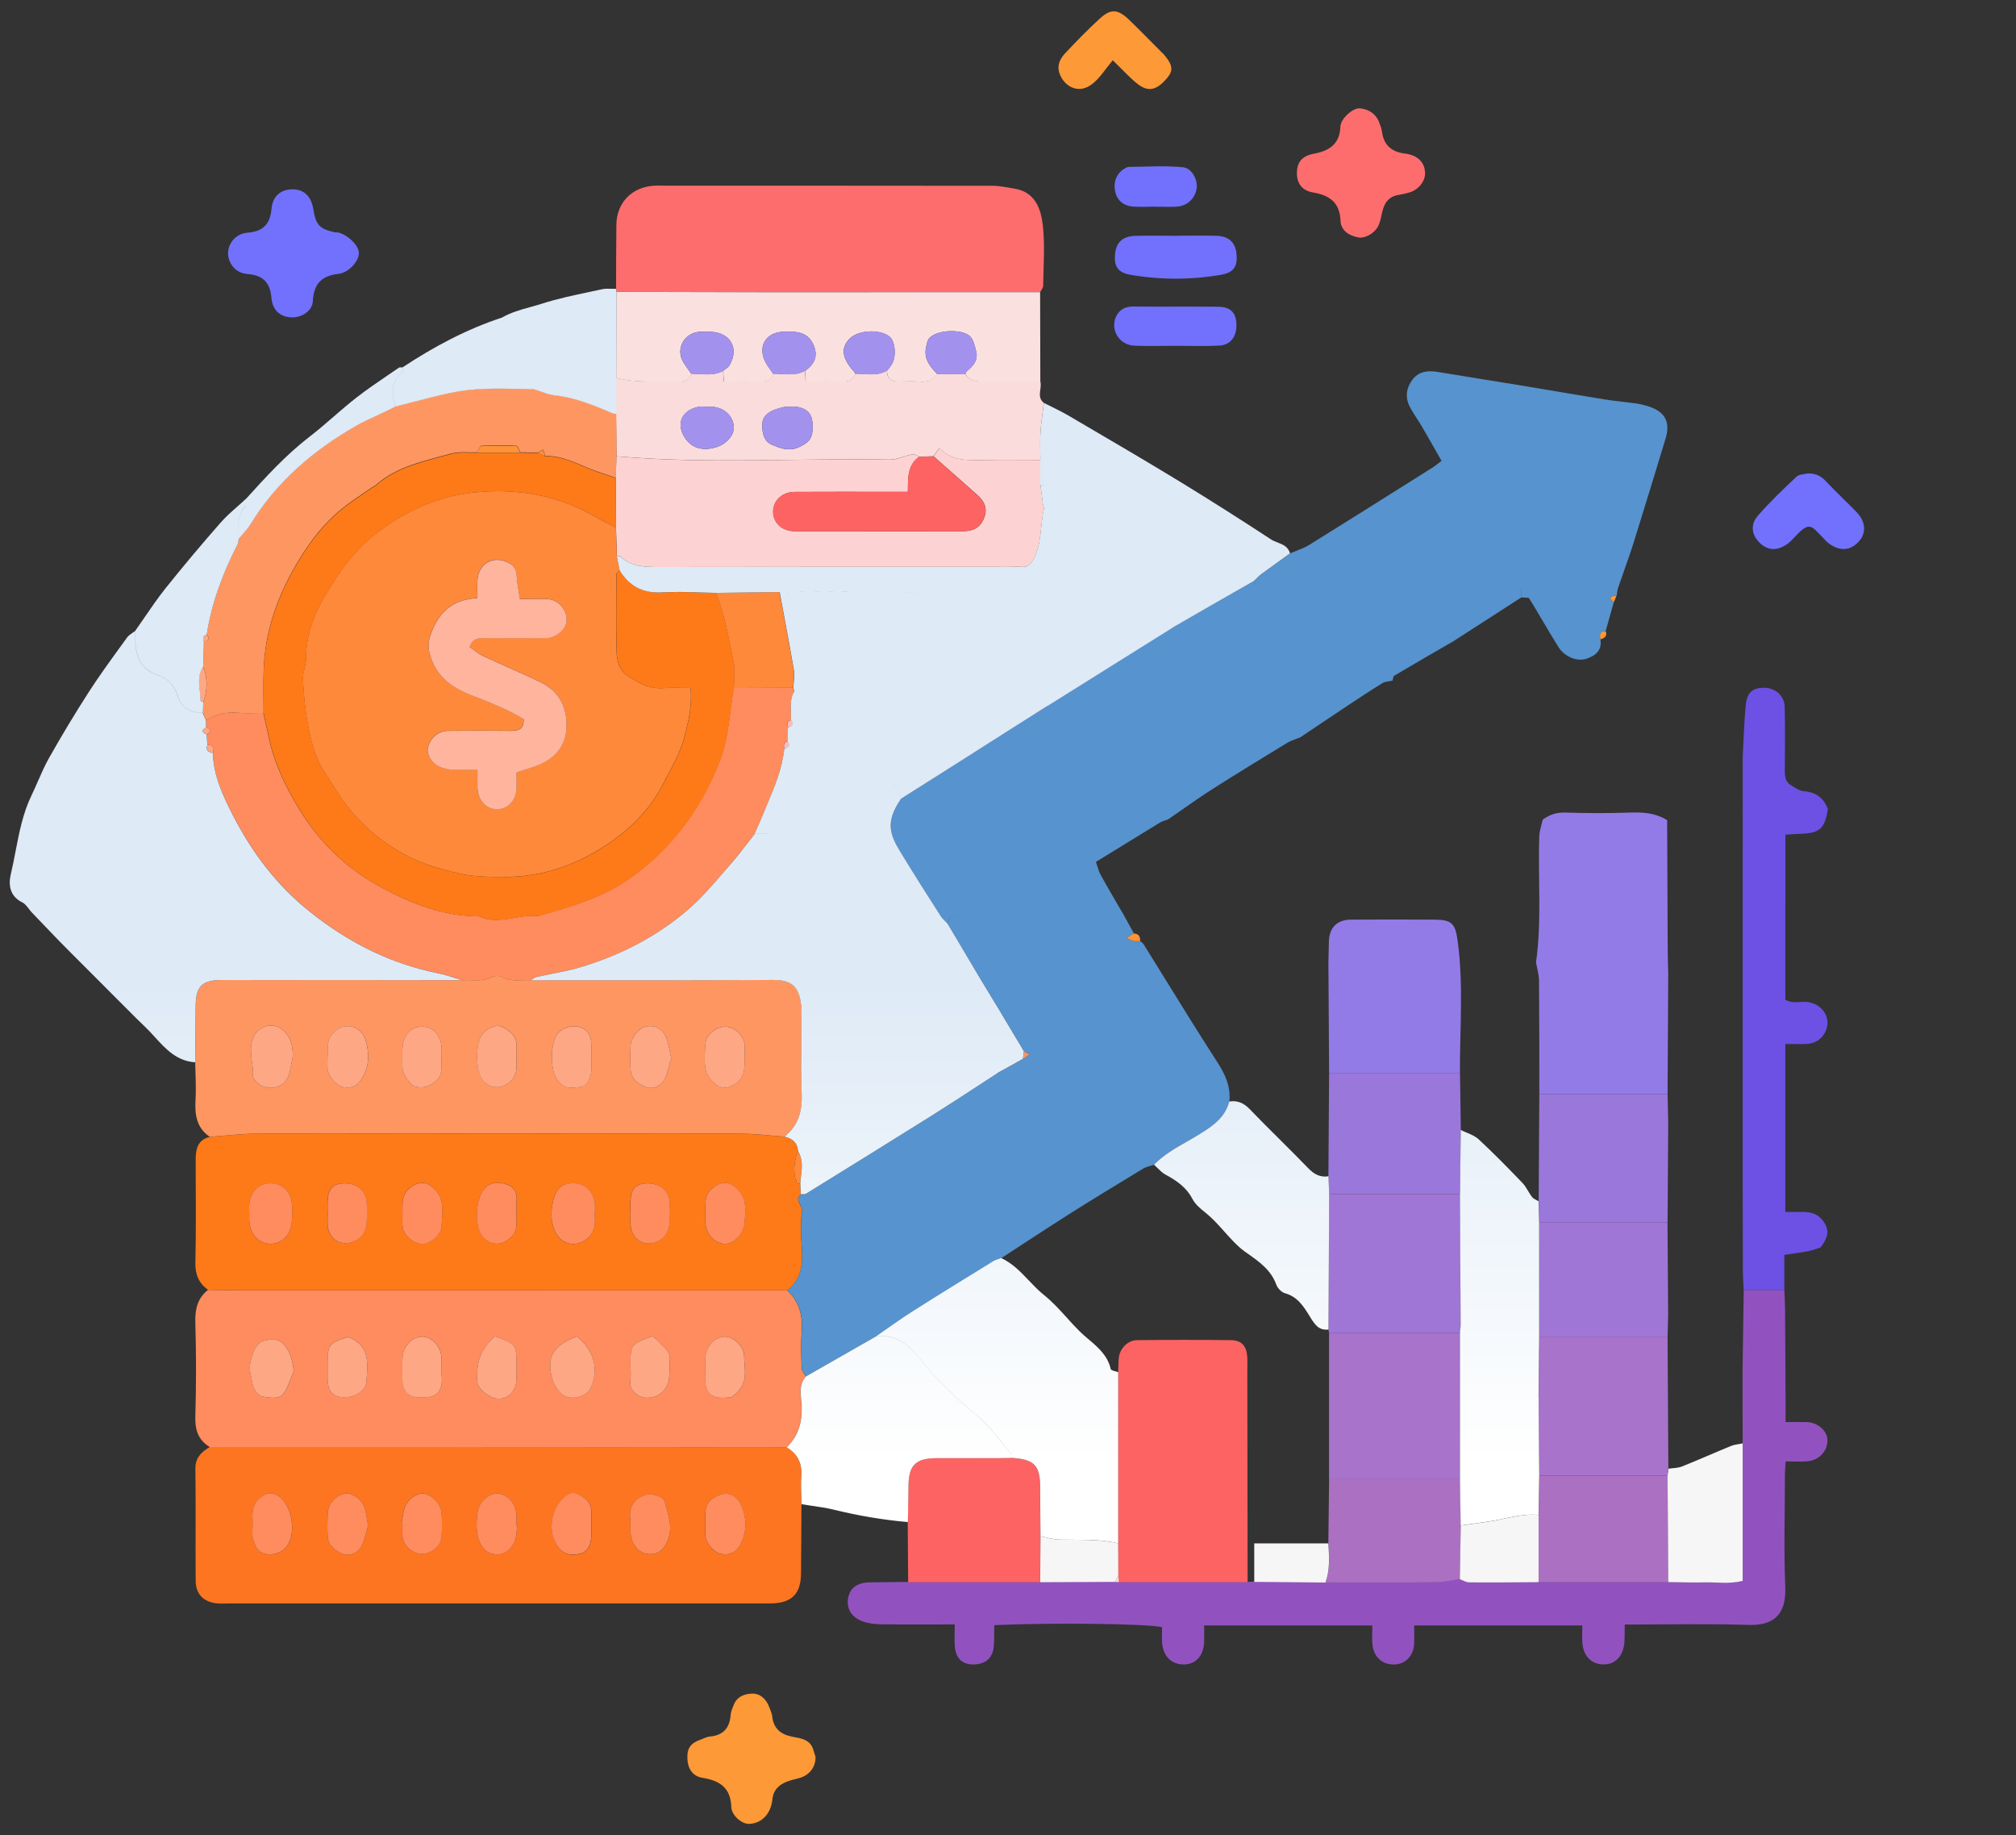 <svg width="89" height="81" viewBox="0 0 89 81" fill="none" xmlns="http://www.w3.org/2000/svg">
<rect x="0" y="0" width="89" height="81" fill="#333333" stroke="none"/>
<g clip-path="url(#clip0_24_5263)">
<path d="M35.381 66.387C35.375 67.408 35.372 68.429 35.362 69.446C35.356 70.354 34.949 70.757 34.026 70.77C33.922 70.77 33.818 70.77 33.711 70.77C25.859 70.77 18.007 70.77 10.154 70.77C9.946 70.77 9.732 70.789 9.527 70.76C8.967 70.688 8.642 70.341 8.639 69.768C8.626 68.12 8.648 66.472 8.626 64.824C8.62 64.332 8.897 64.083 9.26 63.866C12.325 63.866 15.391 63.866 18.457 63.866C23.88 63.866 29.303 63.872 34.729 63.875C35.22 64.162 35.41 64.588 35.372 65.155C35.343 65.561 35.375 65.974 35.381 66.384V66.387ZM26.108 67.373C26.108 67.14 26.12 66.903 26.108 66.67C26.086 66.28 25.783 66.075 25.49 65.936C25.241 65.82 25.005 65.977 24.81 66.185C24.378 66.636 24.224 67.401 24.476 67.981C24.709 68.523 25.03 68.7 25.578 68.589C25.938 68.52 26.108 68.236 26.114 67.691C26.114 67.587 26.114 67.483 26.114 67.379L26.108 67.373ZM31.14 67.225C31.14 67.442 31.127 67.628 31.14 67.811C31.162 68.11 31.531 68.526 31.811 68.586C32.161 68.662 32.492 68.536 32.671 68.199C32.968 67.644 32.98 67.048 32.734 66.478C32.479 65.886 32.003 65.785 31.477 66.132C31.036 66.425 31.152 66.856 31.137 67.228L31.14 67.225ZM22.843 67.31C22.843 67.31 22.815 67.307 22.802 67.304C22.802 67.171 22.802 67.042 22.802 66.91C22.793 66.39 22.465 65.983 22.008 65.92C21.643 65.87 21.145 66.264 21.085 66.714C21.038 67.074 21.009 67.464 21.095 67.808C21.18 68.142 21.343 68.501 21.772 68.589C22.201 68.677 22.5 68.444 22.683 68.129C22.812 67.899 22.796 67.587 22.843 67.31ZM11.156 67.2C11.156 67.531 11.125 67.723 11.166 67.893C11.21 68.082 11.279 68.293 11.412 68.425C11.717 68.734 12.37 68.63 12.647 68.274C13.116 67.669 12.883 66.428 12.306 66.037C12.061 65.87 11.847 65.87 11.594 66.031C11.075 66.355 11.141 66.859 11.16 67.203L11.156 67.2ZM16.248 67.332C16.185 67.011 16.17 66.749 16.085 66.513C15.952 66.15 15.552 65.886 15.265 65.92C14.837 65.974 14.478 66.371 14.465 66.822C14.456 67.162 14.443 67.505 14.468 67.843C14.496 68.227 14.796 68.432 15.098 68.573C15.391 68.709 15.807 68.548 15.968 68.23C16.113 67.94 16.166 67.606 16.248 67.332ZM17.726 67.269L17.767 67.275C17.767 67.458 17.751 67.644 17.767 67.827C17.805 68.214 18.224 68.583 18.612 68.586C19.009 68.589 19.456 68.24 19.488 67.858C19.516 67.493 19.519 67.121 19.488 66.759C19.447 66.34 19.053 65.958 18.687 65.917C18.404 65.886 17.997 66.16 17.871 66.516C17.786 66.752 17.77 67.017 17.723 67.266L17.726 67.269ZM27.834 67.149C27.834 67.373 27.834 67.505 27.834 67.635C27.847 68.114 28.169 68.533 28.569 68.589C29.003 68.649 29.312 68.441 29.498 67.94C29.709 67.367 29.492 66.818 29.344 66.283C29.271 66.018 28.742 65.895 28.471 65.99C27.847 66.204 27.759 66.68 27.834 67.152V67.149Z" fill="#FE7521"/>
<path d="M34.732 63.879C29.309 63.875 23.886 63.872 18.46 63.869C15.395 63.869 12.329 63.869 9.263 63.869C8.746 63.557 8.604 63.107 8.623 62.511C8.664 61.131 8.664 59.751 8.623 58.371C8.607 57.785 8.714 57.299 9.184 56.931C9.628 56.937 10.072 56.95 10.517 56.95C18.596 56.95 26.675 56.95 34.754 56.953C35.302 57.466 35.45 58.103 35.391 58.834C35.35 59.347 35.372 59.867 35.391 60.384C35.397 60.51 35.51 60.63 35.573 60.753C35.211 61.15 35.368 61.641 35.384 62.083C35.41 62.788 35.233 63.387 34.726 63.882L34.732 63.879ZM19.497 60.428C19.497 60.271 19.5 60.113 19.497 59.956C19.485 59.429 19.043 58.96 18.596 58.995C18.148 59.029 17.777 59.455 17.77 59.949C17.764 60.315 17.755 60.684 17.773 61.049C17.789 61.38 18.035 61.632 18.356 61.66C19.056 61.72 19.601 61.645 19.5 60.661C19.491 60.583 19.5 60.504 19.5 60.425L19.497 60.428ZM32.284 61.667C33.106 61.125 32.854 60.453 32.854 59.858C32.854 59.379 32.322 58.947 31.934 59.001C31.483 59.064 31.149 59.47 31.14 59.978C31.137 60.132 31.149 60.29 31.14 60.444C31.052 61.604 31.405 61.777 32.287 61.667H32.284ZM25.474 58.979C24.394 59.395 24.107 59.911 24.394 60.91C24.454 61.125 24.605 61.329 24.762 61.49C25.118 61.849 25.894 61.692 26.086 61.241C26.442 60.413 26.237 59.622 25.474 58.976V58.979ZM15.369 59.01C14.515 59.269 14.462 59.335 14.462 60.223C14.462 60.431 14.459 60.642 14.462 60.85C14.474 61.377 14.664 61.623 15.086 61.663C15.584 61.714 16.154 61.414 16.176 61.005C16.22 60.239 16.384 59.388 15.369 59.007V59.01ZM21.848 58.979C21.32 59.435 21.061 59.991 21.069 60.649C21.069 60.674 21.073 60.702 21.069 60.728C20.991 61.172 21.296 61.424 21.599 61.607C22.166 61.95 22.777 61.569 22.799 60.901C22.806 60.665 22.799 60.431 22.799 60.195C22.799 59.344 22.787 59.332 21.848 58.979ZM28.808 58.972C27.85 59.322 27.838 59.341 27.835 60.182C27.835 60.444 27.86 60.706 27.828 60.964C27.797 61.244 27.945 61.414 28.131 61.556C28.455 61.805 29.054 61.695 29.316 61.361C29.634 60.955 29.536 60.479 29.571 60.022C29.599 59.672 29.366 59.511 29.171 59.31C29.063 59.199 28.944 59.099 28.808 58.972ZM12.968 60.498C12.893 59.902 12.801 59.666 12.571 59.379C12.307 59.048 11.935 59.105 11.635 59.181C11.443 59.231 11.242 59.511 11.172 59.729C10.967 60.362 11.008 60.365 11.15 61.065C11.216 61.386 11.383 61.61 11.68 61.654C12.001 61.701 12.392 61.771 12.597 61.399C12.754 61.115 12.848 60.8 12.971 60.498H12.968Z" fill="#FE8C5E"/>
<path d="M34.757 56.953C26.678 56.953 18.599 56.953 10.52 56.95C10.076 56.95 9.631 56.937 9.187 56.931C8.778 56.635 8.614 56.256 8.626 55.733C8.661 54.224 8.639 52.715 8.639 51.205C8.639 50.739 8.708 50.317 9.256 50.178C9.95 50.131 10.646 50.04 11.339 50.04C18.46 50.03 25.578 50.03 32.7 50.04C33.343 50.04 33.985 50.125 34.625 50.169C34.975 50.244 35.202 50.44 35.233 50.818C35.035 51.212 35.006 51.892 35.183 52.204C35.198 52.236 35.277 52.233 35.325 52.245C35.334 52.4 35.343 52.557 35.353 52.712C35.047 52.976 35.444 53.194 35.406 53.468C35.334 53.975 35.353 54.505 35.394 55.018C35.454 55.765 35.394 56.449 34.757 56.956V56.953ZM26.256 53.635C26.256 53.405 26.281 53.219 26.25 53.042C26.174 52.598 25.827 52.261 25.446 52.233C24.914 52.192 24.611 52.352 24.454 52.882C24.315 53.348 24.287 53.849 24.485 54.315C24.74 54.914 25.367 55.087 25.875 54.706C26.253 54.426 26.291 54.016 26.253 53.638L26.256 53.635ZM11.005 53.575C11.005 53.679 10.999 53.783 11.005 53.887C11.04 54.492 11.421 54.901 11.947 54.901C12.47 54.901 12.858 54.486 12.886 53.884C12.899 53.625 12.912 53.361 12.883 53.105C12.817 52.551 12.433 52.22 11.906 52.23C11.437 52.239 11.078 52.586 11.008 53.109C10.989 53.263 11.008 53.421 11.005 53.578V53.575ZM14.462 53.471C14.462 53.679 14.446 53.89 14.462 54.098C14.515 54.744 15.117 55.053 15.694 54.76C16.037 54.583 16.16 54.293 16.186 53.947C16.207 53.66 16.201 53.373 16.186 53.087C16.163 52.563 15.76 52.217 15.202 52.23C14.664 52.242 14.468 52.466 14.456 53.08C14.456 53.209 14.456 53.342 14.456 53.471H14.462ZM22.802 53.566C22.802 53.339 22.784 53.153 22.806 52.973C22.85 52.633 22.673 52.378 22.405 52.286C22.103 52.185 21.756 52.126 21.454 52.39C20.988 52.8 20.902 54.148 21.334 54.605C21.703 54.999 22.15 54.974 22.557 54.612C22.922 54.287 22.758 53.89 22.806 53.562L22.802 53.566ZM27.835 53.443C27.835 53.651 27.822 53.862 27.835 54.07C27.882 54.763 28.518 55.094 29.114 54.747C29.416 54.571 29.523 54.287 29.555 53.975C29.587 53.663 29.577 53.348 29.555 53.036C29.523 52.535 29.082 52.201 28.525 52.23C28.033 52.255 27.844 52.475 27.828 53.052C27.825 53.181 27.828 53.313 27.828 53.443H27.835ZM17.767 53.493C17.767 53.736 17.752 53.947 17.77 54.155C17.805 54.517 18.278 54.911 18.643 54.901C19.015 54.892 19.472 54.495 19.491 54.13C19.513 53.739 19.567 53.329 19.472 52.961C19.403 52.696 19.16 52.406 18.914 52.274C18.656 52.132 18.344 52.211 18.063 52.453C17.698 52.768 17.777 53.146 17.764 53.49L17.767 53.493ZM31.14 53.528C31.14 53.657 31.14 53.789 31.14 53.918C31.149 54.429 31.477 54.832 31.931 54.898C32.318 54.952 32.813 54.52 32.86 54.041C32.895 53.682 32.939 53.291 32.845 52.957C32.769 52.693 32.526 52.409 32.284 52.277C32.022 52.135 31.717 52.22 31.436 52.459C31.071 52.775 31.153 53.15 31.137 53.531L31.14 53.528Z" fill="#FE7A18"/>
<path d="M34.628 50.166C33.985 50.121 33.343 50.036 32.703 50.036C25.582 50.027 18.464 50.027 11.342 50.036C10.646 50.036 9.953 50.128 9.26 50.175C8.655 49.765 8.595 49.163 8.633 48.502C8.664 47.966 8.626 47.424 8.617 46.885C8.626 46.05 8.633 45.215 8.642 44.377C8.651 43.542 8.929 43.255 9.767 43.255C13.321 43.255 16.875 43.255 20.433 43.262C20.858 43.23 21.296 43.35 21.712 43.123C21.832 43.057 22.046 43.057 22.163 43.123C22.579 43.35 23.014 43.23 23.442 43.262C26.996 43.262 30.548 43.271 34.102 43.249C34.943 43.243 35.315 43.517 35.381 44.503C35.391 44.632 35.381 44.765 35.381 44.894C35.381 46.016 35.346 47.141 35.394 48.262C35.425 49.034 35.252 49.674 34.631 50.162L34.628 50.166ZM12.924 46.636C12.94 46.192 12.852 45.801 12.518 45.489C12.058 45.055 11.352 45.275 11.15 45.874C10.961 46.438 11.204 46.977 11.169 47.528C11.166 47.588 11.245 47.66 11.295 47.72C11.67 48.184 12.496 48.086 12.719 47.528C12.833 47.248 12.858 46.936 12.924 46.636ZM26.105 46.69C26.105 46.454 26.124 46.217 26.098 45.984C26.083 45.839 26.038 45.675 25.95 45.565C25.651 45.181 24.992 45.218 24.649 45.581C24.277 45.975 24.258 47.333 24.649 47.705C24.668 47.724 24.687 47.739 24.703 47.761C24.955 48.105 25.323 47.991 25.645 47.969C25.89 47.953 26.092 47.579 26.105 47.238C26.111 47.056 26.105 46.873 26.105 46.687V46.69ZM32.87 46.696C32.87 46.488 32.886 46.28 32.867 46.072C32.832 45.691 32.416 45.319 32.035 45.31C31.657 45.3 31.178 45.653 31.149 46.013C31.118 46.425 31.074 46.86 31.165 47.254C31.228 47.516 31.477 47.806 31.72 47.935C31.978 48.073 32.287 48.001 32.564 47.758C32.927 47.446 32.857 47.071 32.87 46.693V46.696ZM19.497 46.696C19.497 46.536 19.497 46.403 19.497 46.274C19.485 45.707 19.125 45.31 18.631 45.31C18.139 45.31 17.78 45.71 17.767 46.277C17.761 46.564 17.758 46.851 17.767 47.134C17.777 47.421 18.108 47.913 18.363 47.966C18.706 48.039 18.993 47.954 19.27 47.683C19.592 47.367 19.456 47.008 19.497 46.696ZM14.462 46.602C14.462 46.785 14.452 46.967 14.462 47.15C14.481 47.506 14.837 47.922 15.158 47.982C15.555 48.054 15.814 47.916 16.041 47.503C16.321 46.989 16.289 46.394 16.145 45.909C15.959 45.285 15.215 45.058 14.714 45.584C14.405 45.909 14.49 46.249 14.465 46.602H14.462ZM22.802 46.791C22.802 46.476 22.815 46.265 22.802 46.06C22.771 45.672 22.472 45.474 22.179 45.326C21.898 45.184 21.511 45.373 21.293 45.65C20.981 46.047 20.978 47.323 21.344 47.711C21.655 48.042 22.075 48.07 22.443 47.806C22.859 47.506 22.812 47.096 22.806 46.788L22.802 46.791ZM29.631 46.696C29.549 46.353 29.52 46.038 29.398 45.767C29.218 45.367 28.887 45.228 28.509 45.31C28.197 45.376 27.847 45.805 27.838 46.161C27.828 46.526 27.809 46.895 27.844 47.257C27.879 47.629 28.172 47.843 28.484 47.972C28.789 48.102 29.183 47.947 29.347 47.62C29.492 47.33 29.542 46.996 29.631 46.696Z" fill="#FE9662"/>
<path d="M78.827 62.303V62.766C79.154 62.766 79.463 62.757 79.769 62.766C80.254 62.785 80.667 63.154 80.676 63.554C80.686 64.03 80.33 64.439 79.81 64.493C79.504 64.525 79.192 64.499 78.83 64.499C78.817 64.754 78.798 64.956 78.798 65.158C78.798 66.784 78.745 68.41 78.814 70.029C78.868 71.309 78.263 71.756 77.163 71.718C75.386 71.658 73.602 71.702 71.728 71.702C71.721 71.983 71.728 72.235 71.712 72.484C71.671 73.051 71.349 73.423 70.889 73.457C70.322 73.502 69.916 73.149 69.859 72.541C69.834 72.285 69.856 72.03 69.856 71.74H62.432C62.432 72.008 62.438 72.263 62.432 72.515C62.416 73.051 62.079 73.429 61.603 73.461C61.065 73.499 60.658 73.168 60.592 72.607C60.56 72.329 60.586 72.046 60.586 71.74H53.159C53.159 72.002 53.165 72.232 53.159 72.459C53.14 73.061 52.815 73.439 52.302 73.461C51.741 73.486 51.353 73.127 51.303 72.506C51.284 72.276 51.303 72.04 51.303 71.819C50.657 71.662 46.479 71.611 43.895 71.728C43.889 72.024 43.895 72.326 43.876 72.629C43.845 73.117 43.571 73.404 43.117 73.454C42.559 73.517 42.209 73.259 42.156 72.695C42.124 72.389 42.149 72.077 42.149 71.696C41.012 71.696 39.947 71.706 38.879 71.69C38.598 71.687 38.305 71.646 38.047 71.548C37.562 71.362 37.354 70.956 37.448 70.505C37.536 70.086 37.839 69.856 38.368 69.84C38.945 69.825 39.522 69.828 40.098 69.821C42.039 69.821 43.983 69.821 45.924 69.821C47.027 69.815 48.13 69.812 49.233 69.806C49.286 69.809 49.34 69.815 49.39 69.818H55.084C55.179 69.812 55.276 69.809 55.371 69.806C56.42 69.815 57.469 69.825 58.516 69.834C60.138 69.834 61.761 69.843 63.384 69.828C63.737 69.825 64.093 69.736 64.446 69.686C64.584 69.736 64.723 69.828 64.862 69.828C65.882 69.834 66.903 69.821 67.924 69.818C69.831 69.818 71.74 69.818 73.647 69.818C74.195 69.825 74.746 69.843 75.294 69.831C75.833 69.818 76.378 69.906 76.933 69.761V63.696C76.933 62.65 76.93 61.604 76.927 60.557C76.946 59.351 76.961 58.144 76.98 56.934C77.579 56.934 78.174 56.934 78.773 56.934C78.786 57.217 78.802 57.501 78.805 57.785C78.814 59.288 78.82 60.791 78.83 62.291L78.827 62.303Z" fill="#9152BF"/>
<path d="M27.198 12.748C27.201 11.806 27.198 10.863 27.211 9.921C27.223 8.954 27.885 8.264 28.852 8.198C29.01 8.185 29.168 8.195 29.322 8.195C34.162 8.195 39.002 8.195 43.845 8.201C44.15 8.201 44.456 8.276 44.758 8.321C45.694 8.459 45.953 9.206 46.038 9.95C46.136 10.826 46.063 11.724 46.053 12.612C46.053 12.707 45.968 12.798 45.921 12.893C41.938 12.893 37.959 12.899 33.976 12.896C31.723 12.896 29.47 12.886 27.217 12.88C27.223 12.833 27.217 12.789 27.198 12.748Z" fill="#FE6D6D"/>
<path d="M78.817 39.805V44.122C79.126 44.317 79.473 44.185 79.797 44.226C80.462 44.308 80.944 44.985 80.519 45.653C80.339 45.937 80.059 46.06 79.734 46.076C79.454 46.088 79.17 46.076 78.817 46.076V53.49C79.123 53.49 79.356 53.49 79.586 53.49C80.002 53.487 80.327 53.606 80.557 53.997C80.809 54.429 80.604 54.731 80.377 55.056C80.207 55.109 80.04 55.182 79.867 55.213C79.52 55.28 79.17 55.327 78.773 55.387V56.937C78.174 56.937 77.579 56.937 76.98 56.937C76.968 56.675 76.946 56.417 76.942 56.156C76.936 54.845 76.936 53.534 76.933 52.223C76.933 49.863 76.933 47.503 76.933 45.146C76.933 43.047 76.933 40.952 76.933 38.853C76.933 37.026 76.933 35.198 76.936 33.371C76.977 32.621 76.996 31.868 77.069 31.121C77.125 30.541 77.393 30.337 77.932 30.358C78.392 30.377 78.776 30.721 78.789 31.194C78.811 32.107 78.802 33.021 78.795 33.935C78.795 34.203 78.786 34.471 79.035 34.634C79.221 34.757 79.429 34.905 79.636 34.921C80.169 34.959 80.5 35.221 80.695 35.696C80.566 36.566 80.336 36.777 79.507 36.799C79.284 36.805 79.06 36.828 78.82 36.84V39.792L78.817 39.805Z" fill="#6C51E4"/>
<path d="M45.928 16.841C46.013 17.15 45.745 17.518 46.085 17.783C46.032 18.209 45.962 18.634 45.934 19.062C45.909 19.475 45.928 19.888 45.928 20.301C45.093 20.301 44.254 20.291 43.419 20.304C42.723 20.317 42.027 20.361 41.469 19.778C41.355 19.935 41.28 20.036 41.207 20.14C40.999 20.143 40.788 20.149 40.58 20.153C40.483 20.115 40.379 20.033 40.294 20.049C39.947 20.115 39.603 20.291 39.26 20.285C35.246 20.212 31.228 20.49 27.217 20.137C27.211 19.51 27.204 18.886 27.198 18.259V16.677C28.093 16.904 29 16.819 29.902 16.838C30.182 16.844 30.425 16.813 30.516 16.494C30.989 16.485 31.471 16.617 31.921 16.362C31.931 16.507 31.94 16.652 31.95 16.835C32.542 16.835 33.075 16.828 33.61 16.838C33.875 16.844 34.055 16.753 34.133 16.494C34.606 16.482 35.091 16.617 35.539 16.359C35.548 16.504 35.554 16.649 35.567 16.835C36.156 16.835 36.692 16.828 37.228 16.838C37.492 16.844 37.672 16.756 37.751 16.494C38.22 16.479 38.709 16.62 39.153 16.356C39.153 16.665 39.295 16.835 39.613 16.835C39.947 16.835 40.284 16.809 40.615 16.841C40.946 16.872 41.188 16.768 41.377 16.51C41.787 16.507 42.197 16.501 42.606 16.497C42.808 16.847 43.148 16.838 43.486 16.838C44.298 16.838 45.108 16.838 45.921 16.838L45.928 16.841ZM31.219 17.95C31.09 17.95 30.954 17.931 30.831 17.956C30.05 18.123 29.813 18.763 30.292 19.403C30.592 19.8 31.074 19.916 31.65 19.727C32.104 19.579 32.435 19.169 32.394 18.807C32.34 18.334 31.972 18 31.452 17.953C31.373 17.947 31.297 17.953 31.219 17.953V17.95ZM34.678 17.95C34.628 17.963 34.404 18.004 34.193 18.086C33.891 18.202 33.654 18.382 33.651 18.757C33.648 19.116 33.727 19.475 34.051 19.617C34.436 19.781 34.839 19.951 35.306 19.721C35.772 19.494 35.917 19.302 35.866 18.634C35.835 18.249 35.608 18.023 35.17 17.953C35.069 17.938 34.962 17.953 34.678 17.953V17.95Z" fill="#FADCDC"/>
<path d="M37.757 16.501C37.678 16.759 37.495 16.847 37.234 16.844C36.698 16.831 36.166 16.841 35.573 16.841C35.561 16.655 35.554 16.51 35.545 16.365C35.939 16.085 36.128 15.741 35.926 15.25C35.728 14.768 35.35 14.632 34.877 14.642C34.773 14.642 34.669 14.638 34.565 14.642C33.796 14.676 33.434 15.303 33.799 15.996C33.894 16.176 34.026 16.334 34.14 16.501C34.061 16.759 33.881 16.85 33.617 16.844C33.081 16.831 32.548 16.841 31.956 16.841C31.943 16.658 31.937 16.513 31.928 16.368C32.022 16.286 32.148 16.22 32.208 16.116C32.649 15.366 32.233 14.657 31.351 14.645C31.194 14.645 31.039 14.635 30.881 14.645C30.264 14.686 29.864 15.294 30.103 15.858C30.201 16.088 30.381 16.286 30.519 16.501C30.428 16.819 30.188 16.85 29.905 16.844C29.004 16.825 28.093 16.91 27.204 16.683C27.204 15.417 27.211 14.15 27.214 12.883C29.467 12.89 31.72 12.896 33.973 12.899C37.956 12.899 41.935 12.899 45.918 12.896C45.918 14.213 45.924 15.527 45.927 16.844C45.114 16.844 44.305 16.844 43.492 16.844C43.151 16.844 42.814 16.857 42.613 16.504C42.638 16.46 42.654 16.403 42.691 16.375C42.965 16.154 43.189 15.896 43.095 15.514C43.035 15.275 42.978 14.985 42.811 14.831C42.483 14.522 41.346 14.534 41.009 14.944C40.936 15.035 40.92 15.177 40.889 15.297C40.76 15.82 41.053 16.176 41.384 16.516C41.195 16.778 40.949 16.879 40.621 16.847C40.29 16.816 39.953 16.841 39.619 16.841C39.298 16.841 39.156 16.671 39.159 16.362C39.235 16.261 39.323 16.167 39.383 16.056C39.584 15.688 39.512 15.035 39.257 14.846C38.797 14.506 37.852 14.572 37.486 14.969C37.105 15.385 37.177 15.833 37.725 16.428C37.741 16.447 37.744 16.475 37.754 16.501H37.757Z" fill="#FAE1E0"/>
<path d="M40.076 67.174C40.086 66.629 40.098 66.088 40.104 65.542C40.114 64.669 40.426 64.361 41.324 64.354C42.231 64.348 43.139 64.354 44.046 64.354C44.254 64.354 44.462 64.348 44.667 64.345C45.65 64.411 45.908 64.673 45.915 65.618C45.921 66.346 45.927 67.077 45.931 67.805L45.918 69.834C43.977 69.834 42.033 69.834 40.092 69.834C40.086 68.948 40.079 68.063 40.073 67.178L40.076 67.174Z" fill="#FE6363"/>
<path d="M36.005 77.525C36.014 78.014 35.721 78.361 35.268 78.483C35.094 78.531 34.918 78.565 34.748 78.632C34.385 78.77 34.14 79.003 34.099 79.419C34.08 79.596 34.032 79.782 33.95 79.936C33.768 80.283 33.459 80.484 33.075 80.5C32.753 80.513 32.296 80.128 32.284 79.75C32.255 78.89 31.761 78.587 31.004 78.465C30.579 78.395 30.362 78.061 30.346 77.623C30.33 77.147 30.481 76.936 30.96 76.769C31.083 76.725 31.203 76.656 31.326 76.646C31.918 76.596 32.214 76.278 32.255 75.692C32.265 75.543 32.334 75.395 32.388 75.254C32.529 74.891 32.841 74.765 33.191 74.749C33.547 74.734 33.834 74.983 33.969 75.37C34.01 75.493 34.077 75.613 34.089 75.739C34.146 76.287 34.452 76.549 34.984 76.653C35.35 76.722 35.775 76.766 35.907 77.236C35.942 77.359 35.983 77.478 35.999 77.529L36.005 77.525Z" fill="#FE9937"/>
<path d="M12.912 14.008C12.414 14.008 12.032 13.725 11.985 13.157C11.925 12.458 11.607 12.146 10.914 12.092C10.419 12.055 10.091 11.651 10.069 11.22C10.047 10.769 10.397 10.312 10.917 10.271C11.617 10.217 11.925 9.902 11.988 9.206C12.036 8.642 12.42 8.352 12.918 8.355C13.419 8.358 13.737 8.661 13.829 9.222C13.945 9.931 14.099 10.101 14.78 10.252C14.831 10.265 14.887 10.252 14.938 10.262C15.372 10.378 15.814 10.81 15.842 11.144C15.873 11.484 15.42 12.036 14.934 12.089C14.169 12.174 13.847 12.556 13.809 13.302C13.787 13.709 13.34 14.008 12.918 14.008H12.912Z" fill="#7171FE"/>
<path d="M62.911 7.678C62.899 8.037 62.593 8.396 62.202 8.5C62.054 8.541 61.903 8.579 61.752 8.601C61.295 8.67 61.102 8.973 61.014 9.386C60.97 9.584 60.935 9.795 60.844 9.975C60.677 10.309 60.252 10.533 59.965 10.479C59.546 10.4 59.199 10.174 59.18 9.742C59.146 8.926 58.689 8.617 57.961 8.494C57.476 8.412 57.246 8.084 57.255 7.624C57.261 7.158 57.485 6.881 57.999 6.786C58.683 6.657 59.146 6.367 59.174 5.586C59.187 5.242 59.722 4.754 60.034 4.782C60.403 4.817 60.724 5 60.876 5.378C60.932 5.52 60.992 5.668 61.011 5.816C61.08 6.364 61.395 6.707 62.038 6.78C62.602 6.846 62.927 7.202 62.911 7.675V7.678Z" fill="#FE6D6D"/>
<path d="M79.819 20.896C80.138 20.89 80.374 20.994 80.591 21.224C81.039 21.7 81.518 22.144 81.971 22.613C82.356 23.014 82.397 23.502 82.091 23.864C81.729 24.293 81.272 24.35 80.78 24.016C80.673 23.943 80.582 23.846 80.494 23.751C79.936 23.174 79.892 22.976 79.161 23.776C79.073 23.871 78.975 23.965 78.868 24.035C78.423 24.328 78.023 24.293 77.673 23.946C77.333 23.609 77.261 23.155 77.604 22.762C78.133 22.154 78.723 21.593 79.312 21.038C79.425 20.931 79.646 20.937 79.819 20.893V20.896Z" fill="#7171FE"/>
<path d="M49.126 2.658C48.804 3.043 48.577 3.412 48.259 3.676C47.616 4.212 46.961 3.802 46.769 3.226C46.655 2.888 46.797 2.595 47.011 2.365C47.512 1.83 48.023 1.304 48.565 0.809C49.044 0.374 49.362 0.406 49.844 0.872C50.336 1.344 50.808 1.833 51.29 2.315C51.328 2.353 51.366 2.387 51.401 2.428C51.813 2.926 51.813 3.153 51.41 3.572C50.994 4.004 50.644 4.051 50.184 3.676C49.863 3.415 49.583 3.103 49.123 2.658H49.126Z" fill="#FE9937"/>
<path d="M51.99 10.403C52.563 10.403 53.137 10.391 53.71 10.407C54.246 10.422 54.536 10.7 54.586 11.188C54.643 11.733 54.489 12.026 53.912 12.127C52.579 12.357 51.231 12.357 49.898 12.127C49.324 12.026 49.17 11.727 49.23 11.182C49.28 10.697 49.576 10.422 50.112 10.41C50.736 10.394 51.363 10.407 51.99 10.407V10.403Z" fill="#7171FE"/>
<path d="M51.873 15.262C51.272 15.262 50.673 15.284 50.071 15.256C49.419 15.228 49.006 14.563 49.267 13.98C49.406 13.677 49.661 13.526 50.02 13.529C51.275 13.542 52.529 13.526 53.78 13.539C54.315 13.545 54.558 13.791 54.583 14.276C54.611 14.837 54.344 15.225 53.827 15.253C53.175 15.288 52.522 15.262 51.87 15.262H51.873Z" fill="#7171FE"/>
<path d="M51.038 9.121C50.698 9.121 50.358 9.14 50.017 9.118C49.605 9.09 49.324 8.844 49.239 8.481C49.138 8.056 49.277 7.675 49.62 7.457C49.687 7.416 49.762 7.369 49.835 7.366C50.632 7.36 51.435 7.303 52.223 7.382C52.636 7.423 52.897 7.977 52.825 8.343C52.733 8.803 52.381 9.108 51.902 9.124C51.615 9.134 51.325 9.124 51.038 9.124V9.121Z" fill="#7171FE"/>
<path d="M71.242 26.587C70.943 26.341 71.16 26.31 71.371 26.278C71.327 26.382 71.286 26.483 71.242 26.587Z" fill="#FE9937"/>
<path d="M70.65 28.222C70.615 28.027 70.606 27.85 70.883 27.854C70.975 28.084 70.826 28.166 70.65 28.222Z" fill="#FE9937"/>
<path fill-rule="evenodd" clip-rule="evenodd" d="M67.154 26.121V26.121V26.121C67.157 26.216 67.16 26.291 67.165 26.366L67.168 26.369C67.222 26.372 67.275 26.375 67.327 26.377C67.38 26.38 67.433 26.382 67.486 26.385L67.487 26.384C67.542 26.467 67.598 26.551 67.65 26.637C67.782 26.857 67.912 27.078 68.042 27.298L68.043 27.299L68.043 27.299C68.295 27.726 68.546 28.152 68.81 28.572C69.075 28.988 69.626 29.212 70.032 29.076C70.429 28.944 70.735 28.714 70.653 28.219C70.615 28.024 70.609 27.85 70.886 27.85C70.982 27.505 71.079 27.161 71.177 26.817L71.242 26.587C70.944 26.342 71.159 26.31 71.37 26.278L71.372 26.278C71.379 26.226 71.388 26.174 71.397 26.122C71.405 26.071 71.414 26.02 71.421 25.969H71.425C71.493 25.773 71.562 25.578 71.631 25.382L71.631 25.382L71.631 25.381C71.808 24.88 71.985 24.379 72.144 23.874C72.613 22.374 73.07 20.871 73.527 19.368C73.754 18.627 73.511 18.174 72.78 17.937C72.61 17.884 72.433 17.837 72.257 17.811C72.048 17.782 71.838 17.757 71.628 17.732C71.35 17.7 71.072 17.667 70.795 17.622C70.098 17.509 69.401 17.391 68.704 17.274L68.704 17.274L68.704 17.274C68.181 17.186 67.659 17.097 67.137 17.011C66.604 16.923 66.072 16.838 65.541 16.753L65.541 16.753C64.849 16.642 64.157 16.531 63.466 16.415C63.025 16.34 62.621 16.393 62.344 16.771C62.079 17.131 62.026 17.544 62.237 17.95C62.328 18.131 62.44 18.302 62.551 18.473C62.623 18.584 62.696 18.696 62.763 18.81C63.008 19.227 63.246 19.648 63.487 20.073L63.487 20.073L63.487 20.073L63.639 20.341C63.588 20.381 63.543 20.416 63.503 20.447L63.502 20.447C63.407 20.521 63.336 20.576 63.261 20.625L62.469 21.123C60.915 22.102 59.359 23.081 57.797 24.05C57.617 24.161 57.419 24.238 57.22 24.316C57.129 24.351 57.038 24.387 56.95 24.425L56.763 24.559C56.402 24.817 56.041 25.076 55.686 25.339C55.606 25.399 55.535 25.47 55.464 25.541L55.464 25.541C55.431 25.574 55.398 25.607 55.365 25.638C55.388 25.717 55.42 25.777 55.457 25.824C55.417 25.777 55.384 25.714 55.358 25.632C54.939 25.873 54.52 26.112 54.101 26.351C53.863 26.488 53.624 26.624 53.386 26.76C52.838 27.072 52.293 27.387 51.748 27.702L51.747 27.702C50.829 28.277 49.91 28.852 48.992 29.426C48.073 30 47.155 30.574 46.236 31.149C45.267 31.767 44.295 32.383 43.325 32.998L42.197 33.714C41.795 33.968 41.393 34.222 40.992 34.477C40.59 34.731 40.188 34.986 39.786 35.239C39.039 36.323 39.307 36.875 39.786 37.663C40.26 38.444 40.752 39.216 41.243 39.987L41.243 39.987L41.243 39.987L41.522 40.426C41.578 40.515 41.656 40.592 41.734 40.669L41.734 40.669L41.734 40.669L41.734 40.669C41.766 40.7 41.798 40.731 41.828 40.763C41.844 40.729 41.858 40.687 41.872 40.645C41.903 40.553 41.935 40.46 41.982 40.451L42.021 40.444L42.021 40.444C42.437 40.364 42.856 40.284 43.274 40.281C44.794 40.27 46.315 40.271 47.835 40.273H47.835H47.836C48.406 40.274 48.975 40.275 49.545 40.275C49.446 40.102 49.346 39.931 49.245 39.76L49.245 39.76C49.021 39.375 48.797 38.991 48.584 38.602C48.522 38.487 48.484 38.361 48.444 38.232C48.424 38.169 48.405 38.105 48.382 38.041C48.785 37.794 49.176 37.553 49.561 37.316L49.562 37.316C50.117 36.973 50.66 36.639 51.205 36.308C51.281 36.261 51.367 36.233 51.454 36.205L51.454 36.205L51.454 36.205C51.49 36.194 51.526 36.182 51.561 36.169C51.773 36.024 51.983 35.878 52.193 35.731L52.193 35.731L52.193 35.731L52.193 35.731C52.637 35.421 53.081 35.111 53.537 34.82C54.627 34.127 55.73 33.453 56.833 32.782C56.949 32.712 57.078 32.665 57.208 32.618L57.208 32.618C57.272 32.595 57.337 32.572 57.4 32.545C57.632 32.39 57.863 32.235 58.094 32.08L58.094 32.079L58.096 32.078C58.559 31.767 59.023 31.455 59.489 31.146C60 30.806 60.513 30.469 61.036 30.147C61.12 30.098 61.224 30.082 61.329 30.067L61.329 30.067L61.329 30.067C61.38 30.059 61.43 30.052 61.477 30.04C61.484 30.017 61.489 29.99 61.494 29.962L61.494 29.962C61.504 29.904 61.515 29.845 61.547 29.826C62.413 29.312 63.286 28.808 64.159 28.304L64.159 28.304L67.165 26.366L67.159 26.36C67.157 26.301 67.154 26.242 67.151 26.174L67.151 26.173C67.148 26.123 67.146 26.068 67.143 26.003L67.149 26.004L67.154 26.121ZM38.055 59.337C38.26 59.219 38.466 59.102 38.671 58.985H38.677C38.839 58.874 38.999 58.761 39.159 58.648C39.521 58.394 39.882 58.14 40.256 57.904C41.351 57.211 42.454 56.53 43.556 55.851C43.655 55.79 43.755 55.729 43.854 55.667C43.927 55.621 44.012 55.593 44.096 55.566C44.132 55.554 44.169 55.542 44.204 55.529C44.541 55.31 44.878 55.09 45.214 54.87C45.887 54.431 46.56 53.991 47.238 53.562C48.233 52.934 49.242 52.321 50.249 51.71C50.317 51.669 50.385 51.628 50.452 51.587C50.552 51.525 50.67 51.49 50.787 51.456C50.843 51.44 50.899 51.423 50.953 51.404C51.371 50.968 51.885 50.675 52.4 50.383C52.594 50.272 52.789 50.161 52.979 50.043C53.556 49.68 54.088 49.315 54.274 48.612C54.337 47.96 54.092 47.421 53.739 46.876C52.958 45.669 52.201 44.444 51.444 43.22C51.129 42.709 50.813 42.199 50.496 41.69C50.47 41.646 50.43 41.612 50.39 41.579C50.373 41.565 50.355 41.55 50.339 41.535C50.309 41.535 50.279 41.537 50.249 41.538C50.179 41.541 50.109 41.544 50.043 41.529C49.966 41.511 49.894 41.476 49.822 41.442C49.794 41.429 49.765 41.415 49.737 41.403C49.791 41.37 49.844 41.336 49.898 41.302C49.951 41.268 50.005 41.234 50.058 41.201L49.551 40.275C48.981 40.275 48.411 40.274 47.841 40.273C46.321 40.272 44.8 40.27 43.281 40.281C42.856 40.284 42.428 40.367 42.009 40.447L41.989 40.451C41.941 40.462 41.91 40.553 41.879 40.644C41.865 40.687 41.85 40.729 41.834 40.763L41.834 40.763C42.323 41.589 42.811 42.414 43.303 43.237C43.43 43.451 43.56 43.663 43.69 43.875C43.801 44.056 43.912 44.237 44.021 44.418C44.218 44.748 44.415 45.078 44.612 45.407C44.809 45.738 45.006 46.068 45.203 46.397L45.439 46.548C45.393 46.58 45.348 46.611 45.302 46.641C45.256 46.672 45.211 46.703 45.165 46.734C44.889 46.885 44.614 47.038 44.339 47.191C44.24 47.246 44.142 47.3 44.043 47.355C43.705 47.573 43.368 47.792 43.032 48.012C42.395 48.427 41.759 48.842 41.116 49.246C39.279 50.399 37.432 51.539 35.586 52.68C35.544 52.706 35.488 52.705 35.431 52.704C35.406 52.704 35.38 52.703 35.356 52.705C35.169 52.867 35.245 53.011 35.323 53.161C35.373 53.257 35.424 53.355 35.41 53.462C35.337 53.969 35.356 54.498 35.397 55.012C35.457 55.755 35.394 56.442 34.76 56.95C35.309 57.463 35.457 58.1 35.397 58.831C35.353 59.344 35.375 59.864 35.397 60.381C35.401 60.467 35.455 60.55 35.509 60.632C35.534 60.671 35.559 60.71 35.58 60.75C35.89 60.573 36.2 60.396 36.509 60.219C36.819 60.042 37.128 59.864 37.439 59.688C37.644 59.571 37.849 59.454 38.055 59.337Z" fill="#5793CE"/>
<path d="M26.108 67.373C26.108 67.477 26.108 67.581 26.108 67.685C26.102 68.23 25.931 68.514 25.572 68.583C25.024 68.69 24.703 68.514 24.469 67.975C24.217 67.395 24.375 66.633 24.803 66.179C24.999 65.974 25.238 65.813 25.484 65.93C25.777 66.069 26.079 66.273 26.102 66.664C26.114 66.897 26.102 67.134 26.102 67.367L26.108 67.373Z" fill="#FE8C5E"/>
<path d="M31.14 67.225C31.156 66.856 31.039 66.421 31.48 66.128C32.003 65.782 32.482 65.883 32.737 66.475C32.983 67.045 32.971 67.641 32.674 68.195C32.495 68.536 32.164 68.659 31.814 68.583C31.534 68.523 31.165 68.107 31.143 67.808C31.131 67.625 31.143 67.442 31.143 67.222L31.14 67.225Z" fill="#FE8C5E"/>
<path d="M22.843 67.31C22.796 67.587 22.812 67.899 22.683 68.129C22.5 68.448 22.204 68.677 21.772 68.589C21.344 68.501 21.18 68.142 21.095 67.808C21.01 67.461 21.038 67.074 21.085 66.714C21.145 66.264 21.64 65.87 22.008 65.92C22.465 65.983 22.793 66.39 22.802 66.91C22.802 67.042 22.802 67.171 22.802 67.304C22.815 67.304 22.831 67.307 22.843 67.31Z" fill="#FE8C5E"/>
<path d="M11.156 67.2C11.137 66.856 11.075 66.352 11.591 66.028C11.843 65.87 12.058 65.867 12.303 66.034C12.88 66.424 13.113 67.669 12.644 68.271C12.366 68.63 11.714 68.731 11.409 68.422C11.279 68.29 11.207 68.079 11.163 67.89C11.122 67.716 11.153 67.527 11.153 67.197L11.156 67.2Z" fill="#FE8C5E"/>
<path d="M16.248 67.332C16.166 67.606 16.113 67.94 15.968 68.23C15.807 68.552 15.391 68.709 15.098 68.574C14.796 68.432 14.496 68.227 14.468 67.843C14.443 67.502 14.456 67.162 14.465 66.822C14.478 66.371 14.837 65.971 15.265 65.921C15.552 65.886 15.952 66.151 16.085 66.513C16.17 66.749 16.189 67.011 16.248 67.332Z" fill="#FE8C5E"/>
<path d="M17.726 67.269C17.773 67.017 17.789 66.755 17.874 66.519C18 66.163 18.407 65.889 18.69 65.92C19.056 65.961 19.45 66.343 19.491 66.762C19.525 67.124 19.522 67.496 19.491 67.861C19.459 68.243 19.012 68.593 18.615 68.589C18.227 68.586 17.808 68.218 17.77 67.83C17.751 67.647 17.77 67.464 17.77 67.278L17.729 67.272L17.726 67.269Z" fill="#FE8C5E"/>
<path d="M27.835 67.149C27.759 66.68 27.847 66.201 28.471 65.987C28.742 65.892 29.268 66.015 29.344 66.28C29.492 66.815 29.709 67.364 29.498 67.937C29.312 68.438 29.004 68.646 28.569 68.586C28.172 68.53 27.847 68.114 27.835 67.632C27.831 67.499 27.835 67.37 27.835 67.146V67.149Z" fill="#FE8C5E"/>
<path d="M19.497 60.428C19.497 60.507 19.491 60.586 19.497 60.664C19.598 61.648 19.056 61.723 18.353 61.663C18.032 61.635 17.786 61.383 17.77 61.052C17.751 60.687 17.761 60.318 17.767 59.952C17.777 59.458 18.148 59.032 18.593 58.998C19.04 58.963 19.481 59.429 19.494 59.959C19.497 60.116 19.494 60.274 19.494 60.431L19.497 60.428Z" fill="#FEA784"/>
<path d="M32.284 61.666C31.401 61.777 31.049 61.603 31.137 60.444C31.149 60.29 31.137 60.132 31.137 59.978C31.146 59.474 31.48 59.064 31.931 59.001C32.318 58.947 32.848 59.382 32.851 59.858C32.851 60.453 33.106 61.125 32.281 61.666H32.284Z" fill="#FEA784"/>
<path d="M25.474 58.979C26.237 59.625 26.445 60.419 26.086 61.244C25.89 61.695 25.115 61.852 24.762 61.493C24.605 61.333 24.457 61.125 24.394 60.913C24.104 59.911 24.394 59.395 25.474 58.982V58.979Z" fill="#FEA784"/>
<path d="M15.369 59.011C16.384 59.392 16.22 60.239 16.176 61.008C16.154 61.418 15.58 61.717 15.086 61.667C14.664 61.623 14.475 61.38 14.462 60.854C14.459 60.646 14.462 60.435 14.462 60.227C14.462 59.338 14.515 59.269 15.369 59.014V59.011Z" fill="#FEA784"/>
<path d="M21.848 58.979C22.79 59.328 22.799 59.341 22.799 60.195C22.799 60.431 22.806 60.668 22.799 60.901C22.777 61.569 22.166 61.95 21.599 61.607C21.296 61.424 20.991 61.172 21.069 60.727C21.073 60.702 21.069 60.674 21.069 60.649C21.059 59.991 21.318 59.435 21.848 58.979Z" fill="#FEA784"/>
<path d="M28.808 58.973C28.944 59.096 29.064 59.196 29.171 59.31C29.366 59.511 29.599 59.672 29.571 60.022C29.533 60.482 29.634 60.958 29.316 61.361C29.054 61.695 28.455 61.805 28.131 61.556C27.942 61.411 27.794 61.245 27.828 60.964C27.86 60.706 27.835 60.444 27.835 60.183C27.835 59.338 27.85 59.322 28.808 58.973Z" fill="#FEA784"/>
<path d="M12.968 60.498C12.845 60.8 12.748 61.115 12.593 61.399C12.389 61.771 12.001 61.701 11.676 61.654C11.383 61.61 11.213 61.386 11.147 61.065C11.005 60.369 10.964 60.362 11.169 59.729C11.238 59.511 11.44 59.228 11.632 59.181C11.932 59.105 12.303 59.048 12.568 59.379C12.798 59.669 12.889 59.905 12.965 60.498H12.968Z" fill="#FEA784"/>
<path d="M26.256 53.635C26.294 54.016 26.256 54.422 25.878 54.703C25.367 55.084 24.744 54.911 24.488 54.312C24.29 53.846 24.315 53.345 24.457 52.879C24.614 52.352 24.917 52.188 25.449 52.229C25.831 52.258 26.177 52.595 26.253 53.039C26.284 53.216 26.259 53.401 26.259 53.632L26.256 53.635Z" fill="#FE8C5E"/>
<path d="M11.005 53.575C11.005 53.417 10.989 53.26 11.008 53.105C11.075 52.583 11.434 52.236 11.906 52.226C12.433 52.214 12.817 52.548 12.883 53.102C12.915 53.358 12.899 53.622 12.886 53.881C12.858 54.483 12.47 54.895 11.947 54.898C11.421 54.898 11.04 54.489 11.005 53.884C10.999 53.78 11.005 53.676 11.005 53.572V53.575Z" fill="#FE8C5E"/>
<path d="M14.462 53.471C14.462 53.342 14.462 53.209 14.462 53.08C14.475 52.466 14.67 52.245 15.209 52.23C15.763 52.217 16.167 52.56 16.192 53.087C16.204 53.373 16.211 53.663 16.192 53.947C16.167 54.294 16.044 54.583 15.7 54.76C15.124 55.053 14.522 54.744 14.468 54.098C14.452 53.89 14.468 53.679 14.468 53.471H14.462Z" fill="#FE8C5E"/>
<path d="M22.802 53.566C22.758 53.893 22.919 54.29 22.553 54.615C22.147 54.977 21.7 54.999 21.331 54.609C20.899 54.152 20.984 52.803 21.451 52.394C21.753 52.129 22.1 52.185 22.402 52.289C22.673 52.381 22.846 52.636 22.802 52.976C22.78 53.156 22.799 53.342 22.799 53.569L22.802 53.566Z" fill="#FE8C5E"/>
<path d="M27.835 53.443C27.835 53.313 27.835 53.181 27.835 53.052C27.85 52.478 28.036 52.258 28.531 52.23C29.089 52.201 29.53 52.535 29.561 53.036C29.58 53.348 29.59 53.666 29.561 53.975C29.53 54.287 29.423 54.571 29.12 54.747C28.525 55.094 27.885 54.766 27.841 54.07C27.828 53.862 27.841 53.651 27.841 53.443H27.835Z" fill="#FE8C5E"/>
<path d="M17.767 53.493C17.78 53.15 17.701 52.771 18.067 52.456C18.347 52.214 18.656 52.138 18.917 52.277C19.163 52.409 19.406 52.696 19.475 52.964C19.57 53.332 19.513 53.742 19.494 54.133C19.475 54.498 19.018 54.895 18.646 54.905C18.281 54.914 17.808 54.52 17.773 54.158C17.752 53.95 17.77 53.742 17.77 53.496L17.767 53.493Z" fill="#FE8C5E"/>
<path d="M31.14 53.528C31.152 53.15 31.074 52.772 31.439 52.456C31.716 52.217 32.025 52.132 32.287 52.274C32.533 52.406 32.775 52.69 32.848 52.954C32.942 53.291 32.898 53.679 32.864 54.038C32.816 54.517 32.322 54.952 31.934 54.895C31.48 54.832 31.152 54.429 31.143 53.915C31.143 53.786 31.143 53.654 31.143 53.525L31.14 53.528Z" fill="#FE8C5E"/>
<path d="M35.233 50.815C35.507 51.275 35.356 51.763 35.324 52.242C35.274 52.23 35.198 52.233 35.183 52.201C35.006 51.886 35.035 51.209 35.233 50.815Z" fill="#FE893B"/>
<path d="M33.317 36.809C32.933 37.288 32.567 37.785 32.164 38.245C31.597 38.888 31.052 39.559 30.409 40.117C29.032 41.315 27.431 42.14 25.689 42.669C25.033 42.868 24.346 42.969 23.675 43.123C23.59 43.142 23.518 43.218 23.439 43.265C23.014 43.233 22.576 43.353 22.16 43.126C22.04 43.06 21.826 43.06 21.709 43.126C21.293 43.353 20.858 43.233 20.43 43.265C20.077 43.161 19.727 43.032 19.368 42.959C17.225 42.534 15.357 41.579 13.652 40.212C12.206 39.049 11.131 37.615 10.296 35.999C9.852 35.139 9.423 34.244 9.401 33.232C9.461 33.018 9.401 32.883 9.159 32.87C9.149 32.715 9.137 32.561 9.127 32.41C9.354 32.287 9.323 32.183 9.102 32.095C9.102 31.994 9.099 31.89 9.096 31.789C9.518 31.528 9.972 31.417 10.473 31.462C10.854 31.493 11.242 31.468 11.626 31.468C11.708 31.84 11.793 32.211 11.872 32.583C12.114 33.699 12.596 34.704 13.186 35.678C14.106 37.196 15.335 38.371 16.898 39.2C18.224 39.903 19.601 40.439 21.136 40.439C22.002 40.848 22.869 40.335 23.735 40.429C25.188 40.023 26.625 39.616 27.885 38.706C29.709 37.388 30.954 35.668 31.767 33.595C32.177 32.552 32.199 31.446 32.391 30.365C33.267 30.365 34.14 30.359 35.016 30.355C35.031 30.412 35.044 30.466 35.06 30.523C34.83 30.923 34.94 31.361 34.918 31.783C34.719 31.83 34.757 31.969 34.789 32.107L34.764 32.725C34.562 32.766 34.596 32.908 34.625 33.05C34.518 34.061 34.089 34.965 33.711 35.889C33.585 36.197 33.446 36.5 33.314 36.806L33.317 36.809Z" fill="#FE8C5E"/>
<path d="M12.924 46.636C12.858 46.936 12.833 47.248 12.719 47.528C12.496 48.086 11.67 48.184 11.295 47.72C11.248 47.66 11.166 47.588 11.169 47.528C11.204 46.977 10.961 46.438 11.15 45.874C11.352 45.275 12.058 45.058 12.518 45.489C12.848 45.801 12.937 46.192 12.924 46.636Z" fill="#FEA784"/>
<path d="M26.105 46.69C26.105 46.873 26.111 47.056 26.105 47.242C26.092 47.582 25.894 47.957 25.645 47.973C25.323 47.992 24.955 48.108 24.703 47.765C24.687 47.743 24.668 47.727 24.649 47.708C24.258 47.333 24.274 45.978 24.649 45.584C24.992 45.222 25.651 45.184 25.95 45.568C26.039 45.682 26.083 45.843 26.098 45.987C26.124 46.221 26.105 46.457 26.105 46.693V46.69Z" fill="#FEA784"/>
<path d="M32.87 46.696C32.857 47.075 32.927 47.45 32.564 47.761C32.284 48.004 31.975 48.073 31.72 47.938C31.477 47.806 31.225 47.519 31.165 47.257C31.071 46.864 31.115 46.429 31.149 46.016C31.178 45.657 31.657 45.304 32.035 45.313C32.416 45.323 32.832 45.694 32.867 46.076C32.886 46.281 32.87 46.492 32.87 46.7V46.696Z" fill="#FEA784"/>
<path d="M19.497 46.697C19.456 47.008 19.595 47.368 19.27 47.683C18.993 47.954 18.706 48.039 18.363 47.966C18.108 47.913 17.777 47.421 17.767 47.135C17.758 46.848 17.761 46.564 17.767 46.277C17.777 45.71 18.136 45.31 18.631 45.31C19.125 45.31 19.485 45.707 19.497 46.274C19.497 46.403 19.497 46.533 19.497 46.697Z" fill="#FEA784"/>
<path d="M14.462 46.602C14.487 46.252 14.402 45.909 14.711 45.584C15.212 45.055 15.955 45.285 16.141 45.909C16.286 46.397 16.321 46.989 16.037 47.503C15.814 47.916 15.555 48.054 15.155 47.982C14.834 47.922 14.481 47.506 14.459 47.15C14.449 46.967 14.459 46.785 14.459 46.602H14.462Z" fill="#FEA784"/>
<path d="M22.802 46.791C22.809 47.1 22.856 47.509 22.44 47.809C22.071 48.073 21.652 48.042 21.34 47.714C20.972 47.327 20.978 46.05 21.29 45.653C21.507 45.376 21.895 45.187 22.175 45.329C22.468 45.477 22.768 45.675 22.799 46.063C22.815 46.271 22.799 46.479 22.799 46.794L22.802 46.791Z" fill="#FEA784"/>
<path d="M29.631 46.696C29.542 46.999 29.489 47.333 29.347 47.62C29.183 47.947 28.789 48.102 28.484 47.972C28.172 47.843 27.882 47.629 27.844 47.257C27.809 46.895 27.828 46.526 27.838 46.161C27.847 45.808 28.197 45.379 28.509 45.31C28.89 45.228 29.218 45.367 29.397 45.767C29.52 46.038 29.549 46.353 29.631 46.696Z" fill="#FEA784"/>
<path d="M11.629 31.468C11.245 31.468 10.857 31.493 10.476 31.461C9.975 31.417 9.521 31.527 9.099 31.789C9.052 31.682 9.001 31.575 8.954 31.468C8.96 31.31 8.963 31.153 8.97 30.992C9.171 30.513 9.171 29.898 8.97 29.423C8.979 29.057 8.992 28.695 9.001 28.329C9.224 28.264 9.266 28.156 9.127 28.005C9.342 26.587 9.846 25.267 10.501 23.997C10.536 23.931 10.526 23.846 10.539 23.77C10.715 23.556 10.92 23.357 11.065 23.121C12.215 21.249 13.819 19.882 15.703 18.791C16.27 18.464 16.882 18.246 17.452 17.931C18.287 17.723 19.116 17.487 19.96 17.314C21.079 17.087 22.216 17.146 23.348 17.156C23.426 17.156 23.502 17.165 23.581 17.169C23.886 17.263 24.189 17.408 24.501 17.44C25.408 17.531 26.224 17.887 27.05 18.234C27.097 18.253 27.154 18.246 27.204 18.253C27.211 18.88 27.217 19.503 27.223 20.131C27.211 20.452 27.195 20.77 27.182 21.091C26.921 21 26.656 20.909 26.395 20.82C25.629 20.565 24.923 20.102 24.072 20.124C24.041 20.03 24.009 19.938 23.975 19.844C23.899 19.888 23.823 19.932 23.751 19.973C23.493 19.973 23.231 19.967 22.973 19.963C22.916 19.863 22.859 19.677 22.796 19.674C22.279 19.648 21.763 19.648 21.246 19.674C21.183 19.674 21.129 19.863 21.07 19.963C20.679 19.979 20.269 19.919 19.904 20.02C18.744 20.348 17.531 20.572 16.582 21.413C16.526 21.463 16.447 21.492 16.384 21.536C15.902 21.879 15.395 22.188 14.95 22.573C14.1 23.303 13.466 24.208 12.918 25.194C12.171 26.543 11.708 27.954 11.642 29.492C11.613 30.144 11.636 30.8 11.636 31.455L11.629 31.468Z" fill="#FE9662"/>
<path d="M9.102 32.095C9.323 32.183 9.354 32.284 9.127 32.41C8.907 32.322 8.888 32.218 9.102 32.095Z" fill="#FEA784"/>
<path d="M9.159 32.87C9.405 32.879 9.461 33.018 9.401 33.232C9.19 33.198 9.071 33.106 9.159 32.87Z" fill="#FEA784"/>
<path d="M49.365 60.567C49.375 60.359 49.371 60.151 49.39 59.943C49.428 59.527 49.781 59.152 50.197 59.149C51.58 59.133 52.964 59.133 54.347 59.149C54.81 59.155 55.034 59.407 55.062 59.886C55.075 60.12 55.065 60.356 55.065 60.592C55.068 63.671 55.072 66.752 55.078 69.831H49.384C49.378 69.733 49.371 69.632 49.365 69.535C49.365 69.065 49.362 68.593 49.359 68.123C49.359 65.605 49.359 63.088 49.359 60.57L49.365 60.567Z" fill="#FE6363"/>
<path d="M73.647 69.828C71.74 69.828 69.831 69.828 67.924 69.828C67.924 68.838 67.924 67.852 67.924 66.863C67.934 66.286 67.943 65.706 67.956 65.13C69.843 65.13 71.731 65.13 73.621 65.13C73.631 66.696 73.64 68.262 73.65 69.828H73.647Z" fill="#AC70C2"/>
<path d="M58.642 68.12C58.654 67.174 58.664 66.229 58.676 65.284C60.605 65.284 62.53 65.284 64.458 65.284C64.468 65.965 64.48 66.645 64.49 67.326C64.477 68.117 64.461 68.904 64.449 69.695C64.096 69.746 63.743 69.834 63.387 69.837C61.764 69.853 60.141 69.843 58.519 69.843C58.72 69.279 58.686 68.7 58.645 68.117L58.642 68.12Z" fill="#AC70C2"/>
<path d="M73.647 69.828C73.637 68.262 73.628 66.696 73.618 65.13C73.631 65.029 73.64 64.925 73.653 64.824C73.851 64.792 74.069 64.799 74.251 64.726C74.979 64.436 75.695 64.115 76.419 63.819C76.58 63.753 76.763 63.743 76.933 63.705V69.771C76.378 69.919 75.83 69.831 75.294 69.84C74.746 69.853 74.198 69.834 73.647 69.828Z" fill="#F6F6F6"/>
<path d="M64.446 69.699C64.458 68.908 64.474 68.12 64.487 67.329C65.01 67.253 65.533 67.197 66.053 67.099C66.673 66.982 67.282 66.8 67.924 66.866C67.924 67.855 67.924 68.841 67.924 69.831C66.903 69.837 65.882 69.85 64.862 69.84C64.723 69.84 64.584 69.749 64.446 69.699Z" fill="#F6F6F6"/>
<path d="M49.365 68.12L49.371 69.531C49.324 69.626 49.277 69.721 49.23 69.818C48.127 69.825 47.024 69.828 45.921 69.834L45.934 67.805C46.208 67.858 46.479 67.947 46.753 67.953C47.626 67.978 48.502 67.912 49.365 68.12Z" fill="#F6F6F6"/>
<path d="M58.642 68.12C58.682 68.703 58.717 69.283 58.516 69.847C57.466 69.837 56.417 69.828 55.371 69.818V68.12H58.642Z" fill="#F6F6F6"/>
<path d="M49.23 69.818C49.277 69.724 49.324 69.629 49.371 69.531C49.378 69.632 49.384 69.73 49.39 69.831C49.337 69.828 49.283 69.821 49.233 69.818H49.23Z" fill="#FAE1E0"/>
<path d="M27.179 21.101C27.192 20.78 27.208 20.461 27.22 20.14C31.231 20.493 35.249 20.212 39.263 20.288C39.607 20.294 39.947 20.118 40.297 20.052C40.382 20.036 40.489 20.118 40.583 20.156C40.048 20.531 40.089 21.12 40.079 21.709C39.761 21.709 39.503 21.709 39.244 21.709C37.855 21.709 36.465 21.703 35.079 21.712C34.543 21.715 34.152 22.078 34.133 22.541C34.114 23.055 34.502 23.442 35.079 23.445C37.543 23.452 40.007 23.445 42.471 23.448C42.887 23.448 43.224 23.348 43.419 22.922C43.63 22.462 43.467 22.128 43.133 21.832C42.496 21.265 41.853 20.704 41.214 20.14C41.286 20.039 41.362 19.938 41.475 19.778C42.033 20.36 42.729 20.313 43.426 20.304C44.261 20.291 45.099 20.301 45.934 20.301C45.934 20.666 45.934 21.035 45.934 21.4C45.968 21.678 46.003 21.958 46.041 22.235C46.05 22.311 46.101 22.39 46.085 22.459C45.921 23.177 46 23.94 45.653 24.627C45.518 24.898 45.376 25.046 45.067 25.021C44.913 25.008 44.752 25.021 44.598 25.021C39.414 25.021 34.234 25.015 29.051 25.027C28.44 25.027 27.863 25.008 27.387 24.561C27.359 24.532 27.286 24.548 27.233 24.545C27.22 24.126 27.208 23.704 27.195 23.285L27.182 21.101H27.179Z" fill="#FCD3D2"/>
<path d="M41.207 20.14C41.847 20.704 42.486 21.265 43.126 21.832C43.46 22.128 43.624 22.465 43.413 22.922C43.218 23.344 42.88 23.448 42.465 23.448C40 23.448 37.536 23.448 35.072 23.445C34.496 23.445 34.108 23.055 34.127 22.541C34.143 22.078 34.537 21.715 35.072 21.712C36.462 21.703 37.852 21.709 39.238 21.709C39.496 21.709 39.755 21.709 40.073 21.709C40.086 21.12 40.044 20.531 40.577 20.156C40.785 20.152 40.996 20.146 41.204 20.143L41.207 20.14Z" fill="#FE6363"/>
<path d="M30.522 16.501C30.381 16.286 30.204 16.091 30.106 15.858C29.867 15.291 30.267 14.686 30.885 14.645C31.039 14.635 31.197 14.642 31.354 14.645C32.236 14.657 32.652 15.366 32.211 16.116C32.151 16.22 32.025 16.286 31.931 16.368C31.483 16.623 30.998 16.491 30.526 16.501H30.522Z" fill="#A392ED"/>
<path d="M34.14 16.501C34.026 16.334 33.891 16.176 33.799 15.996C33.437 15.306 33.796 14.676 34.565 14.642C34.669 14.638 34.773 14.642 34.877 14.642C35.35 14.632 35.728 14.764 35.926 15.25C36.128 15.744 35.939 16.085 35.545 16.365C35.097 16.623 34.612 16.488 34.14 16.501Z" fill="#A392ED"/>
<path d="M41.387 16.517C41.059 16.176 40.766 15.82 40.892 15.297C40.921 15.177 40.936 15.036 41.012 14.944C41.349 14.534 42.487 14.522 42.814 14.831C42.978 14.985 43.038 15.275 43.098 15.514C43.192 15.893 42.969 16.151 42.695 16.375C42.657 16.403 42.641 16.46 42.616 16.504C42.206 16.507 41.797 16.513 41.387 16.517Z" fill="#A392ED"/>
<path d="M37.757 16.5C37.748 16.475 37.744 16.447 37.729 16.428C37.18 15.829 37.108 15.385 37.489 14.969C37.855 14.572 38.8 14.506 39.26 14.846C39.515 15.035 39.588 15.688 39.386 16.056C39.326 16.166 39.238 16.261 39.162 16.362C38.715 16.627 38.23 16.488 37.76 16.5H37.757Z" fill="#A392ED"/>
<path d="M31.219 17.95C31.297 17.95 31.376 17.944 31.452 17.95C31.972 17.997 32.34 18.331 32.394 18.804C32.435 19.166 32.104 19.576 31.65 19.724C31.071 19.913 30.588 19.797 30.292 19.399C29.813 18.76 30.047 18.12 30.831 17.953C30.954 17.928 31.09 17.95 31.219 17.95Z" fill="#A392ED"/>
<path d="M34.678 17.95C34.962 17.95 35.069 17.938 35.17 17.95C35.608 18.02 35.835 18.246 35.866 18.631C35.92 19.299 35.772 19.488 35.306 19.718C34.839 19.945 34.436 19.778 34.051 19.614C33.727 19.475 33.648 19.113 33.651 18.754C33.654 18.379 33.888 18.199 34.193 18.082C34.404 18.004 34.628 17.96 34.678 17.947V17.95Z" fill="#A392ED"/>
<path d="M73.599 36.204C73.606 38.113 73.615 40.023 73.624 41.932C73.624 42.272 73.637 42.613 73.647 42.95C73.637 44.733 73.628 46.514 73.618 48.297C71.731 48.297 69.843 48.297 67.956 48.297C67.956 46.633 67.956 44.967 67.943 43.303C67.943 43.029 67.858 42.751 67.811 42.477C68.069 40.628 67.893 38.765 67.953 36.913C67.962 36.667 68.053 36.421 68.107 36.175C68.403 35.958 68.715 35.851 69.103 35.863C70.064 35.895 71.025 35.898 71.986 35.863C72.563 35.844 73.105 35.889 73.599 36.2V36.204Z" fill="#937BE7"/>
<path d="M8.967 29.426C9.168 29.902 9.168 30.516 8.967 30.995C8.926 30.97 8.847 30.945 8.847 30.923C8.856 30.422 8.636 29.902 8.963 29.429L8.967 29.426Z" fill="#FEA784"/>
<path d="M9.124 28.011C9.263 28.16 9.221 28.269 8.998 28.336C8.96 28.197 8.926 28.058 9.124 28.011Z" fill="#FEA784"/>
<path d="M50.052 41.204C50.273 41.208 50.342 41.337 50.333 41.535C50.235 41.535 50.131 41.551 50.036 41.529C49.929 41.504 49.831 41.447 49.731 41.403C49.838 41.337 49.945 41.267 50.052 41.201V41.204Z" fill="#FE9338"/>
<path d="M45.162 46.734C45.174 46.624 45.187 46.51 45.203 46.397C45.282 46.447 45.36 46.498 45.439 46.548C45.348 46.611 45.256 46.671 45.165 46.734H45.162Z" fill="#FE9662"/>
<path d="M58.676 47.355L58.645 42.48C58.651 42.169 58.657 41.853 58.667 41.541C58.686 40.943 59.029 40.593 59.637 40.59C60.866 40.58 62.092 40.58 63.321 40.59C64.096 40.593 64.244 40.763 64.348 41.51C64.616 43.454 64.443 45.408 64.452 47.355C62.527 47.355 60.602 47.355 58.673 47.355H58.676Z" fill="#937BE7"/>
<path d="M67.956 48.297C69.843 48.297 71.731 48.297 73.618 48.297C73.628 48.716 73.637 49.135 73.647 49.554C73.637 51.023 73.628 52.491 73.618 53.959H67.956C67.946 53.644 67.937 53.332 67.927 53.017C67.937 51.445 67.946 49.87 67.956 48.297Z" fill="#9A77DB"/>
<path d="M58.676 47.355C60.602 47.355 62.527 47.355 64.455 47.355C64.468 48.193 64.477 49.034 64.49 49.873C64.48 50.815 64.468 51.76 64.458 52.702C62.53 52.702 60.605 52.702 58.676 52.702C58.667 52.441 58.657 52.179 58.645 51.918C58.654 50.396 58.667 48.877 58.676 47.355Z" fill="#9A77DB"/>
<path d="M35.022 30.358C34.146 30.358 33.273 30.365 32.397 30.368C32.397 29.974 32.463 29.568 32.381 29.193C32.158 28.175 32.007 27.138 31.6 26.168C32.536 26.155 33.475 26.146 34.411 26.133C34.625 27.283 34.846 28.433 35.041 29.587C35.082 29.835 35.028 30.1 35.016 30.358H35.022Z" fill="#FE893B"/>
<path d="M27.192 23.285C27.204 23.704 27.217 24.126 27.23 24.545C27.27 24.756 27.315 24.967 27.356 25.178C27.305 25.232 27.211 25.282 27.211 25.336C27.204 26.489 27.182 27.642 27.22 28.793C27.233 29.164 27.33 29.571 27.683 29.81C28.175 30.144 28.685 30.428 29.322 30.371C29.703 30.34 30.087 30.365 30.488 30.365C30.56 31.156 30.39 31.824 30.223 32.492C30.034 33.248 29.628 33.897 29.281 34.584C28.673 35.797 27.712 36.686 26.64 37.376C25.349 38.208 23.874 38.712 22.283 38.702C21.611 38.699 20.943 38.709 20.275 38.554C19.45 38.365 18.634 38.129 17.896 37.735C16.847 37.174 15.94 36.402 15.221 35.441C14.887 34.994 14.61 34.502 14.301 34.036C13.87 33.383 13.718 32.63 13.576 31.887C13.457 31.256 13.403 30.614 13.372 29.974C13.356 29.675 13.51 29.372 13.507 29.07C13.507 28.118 13.81 27.227 14.263 26.442C14.862 25.408 15.511 24.413 16.504 23.625C17.821 22.579 19.267 21.917 20.884 21.741C22.777 21.536 24.627 21.835 26.313 22.825C26.596 22.991 26.896 23.13 27.186 23.281L27.192 23.285ZM21.076 33.982C21.076 34.31 21.069 34.543 21.076 34.776C21.091 35.299 21.448 35.699 21.904 35.712C22.412 35.728 22.784 35.337 22.802 34.764C22.809 34.534 22.802 34.3 22.802 34.083C23.089 33.992 23.329 33.916 23.568 33.837C24.438 33.554 24.945 32.971 24.999 32.199C25.065 31.25 24.718 30.519 23.845 30.097C23.01 29.694 22.153 29.338 21.315 28.944C21.098 28.843 20.912 28.673 20.729 28.547C20.874 28.137 21.142 28.162 21.407 28.162C22.298 28.162 23.19 28.169 24.079 28.162C24.504 28.159 24.929 27.828 24.999 27.475C25.09 27 24.693 26.467 24.195 26.439C23.808 26.417 23.417 26.436 22.951 26.436C22.897 26.073 22.828 25.752 22.809 25.427C22.793 25.172 22.73 24.992 22.491 24.857C21.794 24.466 21.098 24.844 21.073 25.648C21.063 25.9 21.073 26.152 21.073 26.395C19.932 26.451 19.346 27.059 19.012 27.992C18.905 28.295 18.883 28.544 18.974 28.878C19.239 29.839 19.926 30.333 20.77 30.664C21.58 30.982 22.39 31.288 23.118 31.735C23.127 32.177 22.891 32.255 22.56 32.252C21.618 32.246 20.672 32.243 19.73 32.252C19.327 32.259 18.949 32.621 18.88 33.024C18.832 33.292 19.053 33.676 19.377 33.825C19.56 33.907 19.768 33.954 19.967 33.969C20.301 33.992 20.641 33.976 21.073 33.976L21.076 33.982Z" fill="#FE893B"/>
<path d="M27.192 23.285C26.902 23.134 26.602 22.992 26.319 22.828C24.633 21.838 22.78 21.539 20.89 21.744C19.273 21.92 17.827 22.582 16.51 23.628C15.517 24.416 14.868 25.409 14.27 26.445C13.816 27.227 13.513 28.118 13.513 29.073C13.513 29.375 13.362 29.678 13.378 29.977C13.409 30.617 13.463 31.263 13.583 31.89C13.725 32.634 13.876 33.387 14.307 34.039C14.616 34.505 14.893 34.997 15.227 35.444C15.946 36.405 16.853 37.177 17.903 37.738C18.64 38.132 19.456 38.368 20.282 38.557C20.95 38.709 21.618 38.699 22.289 38.706C23.88 38.715 25.355 38.211 26.647 37.379C27.718 36.689 28.676 35.803 29.287 34.587C29.634 33.9 30.04 33.251 30.229 32.495C30.396 31.824 30.563 31.159 30.494 30.368C30.094 30.368 29.709 30.343 29.328 30.374C28.692 30.428 28.181 30.148 27.69 29.814C27.337 29.574 27.239 29.168 27.226 28.796C27.192 27.646 27.211 26.492 27.217 25.339C27.217 25.286 27.311 25.235 27.362 25.182C27.8 25.887 28.411 26.199 29.259 26.149C30.037 26.102 30.825 26.158 31.606 26.171C32.013 27.142 32.164 28.178 32.388 29.196C32.47 29.571 32.403 29.977 32.403 30.371C32.211 31.449 32.186 32.558 31.779 33.601C30.967 35.674 29.722 37.395 27.898 38.712C26.637 39.619 25.2 40.029 23.748 40.435C22.881 40.341 22.018 40.855 21.148 40.445C19.614 40.445 18.237 39.909 16.91 39.207C15.344 38.378 14.115 37.203 13.198 35.684C12.609 34.71 12.127 33.705 11.884 32.59C11.802 32.218 11.72 31.846 11.639 31.474C11.639 30.819 11.617 30.163 11.645 29.511C11.714 27.977 12.174 26.562 12.921 25.213C13.469 24.227 14.103 23.323 14.953 22.591C15.398 22.207 15.908 21.898 16.387 21.555C16.45 21.511 16.529 21.482 16.586 21.432C17.534 20.591 18.744 20.367 19.907 20.039C20.272 19.935 20.682 19.995 21.073 19.983C21.706 19.983 22.339 19.983 22.976 19.983C23.234 19.983 23.496 19.989 23.754 19.992C23.861 20.042 23.968 20.093 24.075 20.14C24.926 20.118 25.632 20.578 26.398 20.836C26.662 20.925 26.924 21.016 27.185 21.107L27.198 23.291L27.192 23.285Z" fill="#FE7A18"/>
<path d="M34.631 33.053C34.603 32.914 34.568 32.772 34.77 32.728C34.908 32.881 34.862 32.99 34.631 33.053Z" fill="#FDBCBB"/>
<path d="M34.795 32.11C34.76 31.972 34.723 31.833 34.924 31.786C35.067 31.935 35.024 32.043 34.795 32.11Z" fill="#FDBCBB"/>
<path d="M22.966 19.979C22.333 19.979 21.7 19.979 21.063 19.979C21.123 19.878 21.177 19.692 21.24 19.689C21.756 19.664 22.273 19.667 22.79 19.689C22.853 19.689 22.906 19.878 22.966 19.979Z" fill="#FE9338"/>
<path d="M24.066 20.137C23.959 20.087 23.852 20.036 23.745 19.989C23.82 19.945 23.896 19.901 23.968 19.86C24 19.954 24.031 20.046 24.066 20.14V20.137Z" fill="#FE9338"/>
<path d="M64.455 65.287C62.527 65.287 60.602 65.287 58.673 65.287C58.673 63.138 58.673 60.989 58.673 58.837C60.602 58.837 62.53 58.837 64.455 58.837V65.287Z" fill="#A773CB"/>
<path d="M64.458 58.837C62.53 58.837 60.602 58.837 58.676 58.837C58.667 58.783 58.654 58.733 58.645 58.679C58.654 56.688 58.667 54.694 58.676 52.702C60.605 52.702 62.53 52.702 64.458 52.702C64.468 54.643 64.48 56.581 64.49 58.522C64.48 58.626 64.468 58.733 64.458 58.837Z" fill="#9F76D5"/>
<path d="M67.953 58.995V53.962H73.615C73.624 55.327 73.634 56.691 73.643 58.052C73.634 58.367 73.624 58.679 73.618 58.995C71.731 58.995 69.843 58.995 67.953 58.995Z" fill="#9F76D5"/>
<path d="M67.953 58.995C69.84 58.995 71.728 58.995 73.618 58.995C73.631 60.939 73.64 62.88 73.653 64.824C73.64 64.925 73.631 65.029 73.618 65.13C71.731 65.13 69.843 65.13 67.953 65.13C67.943 63.976 67.934 62.823 67.924 61.67C67.934 60.778 67.943 59.886 67.953 58.995Z" fill="#A773CB"/>
<path fill-rule="evenodd" clip-rule="evenodd" d="M27.211 15.417L27.211 15.415C27.214 14.571 27.217 13.727 27.217 12.883L27.214 12.88C27.217 12.836 27.211 12.792 27.195 12.748C27.125 12.75 27.055 12.748 26.985 12.746C26.846 12.741 26.706 12.737 26.574 12.767C26.381 12.809 26.188 12.85 25.994 12.891C25.297 13.039 24.6 13.186 23.924 13.403C23.755 13.457 23.584 13.505 23.413 13.552C22.985 13.67 22.558 13.789 22.169 14.011L22.169 14.014C20.593 14.53 19.149 15.305 17.77 16.214C17.768 16.237 17.769 16.265 17.77 16.292C17.772 16.354 17.773 16.417 17.745 16.441C17.225 16.866 17.301 17.396 17.455 17.944C17.713 17.88 17.97 17.813 18.227 17.746C18.804 17.596 19.381 17.446 19.963 17.326C20.907 17.132 21.868 17.147 22.826 17.162H22.826H22.826C23.001 17.165 23.176 17.167 23.351 17.169C23.398 17.169 23.444 17.172 23.49 17.175C23.52 17.178 23.55 17.18 23.581 17.181C23.674 17.21 23.768 17.244 23.861 17.277L23.861 17.277C24.073 17.354 24.284 17.43 24.501 17.452C25.386 17.544 26.186 17.882 26.988 18.22L27.05 18.246C27.08 18.259 27.115 18.26 27.152 18.262C27.17 18.262 27.189 18.263 27.207 18.265V16.683C27.209 16.261 27.21 15.839 27.211 15.417ZM20.405 43.262H20.43L20.427 43.268L20.405 43.262ZM20.405 43.262C18.638 43.262 16.871 43.26 15.104 43.259H15.103H15.101H15.1H15.099C13.321 43.257 11.543 43.255 9.764 43.255C8.926 43.255 8.648 43.542 8.639 44.377L8.639 44.378V44.378C8.629 45.213 8.62 46.047 8.614 46.885C7.805 46.834 7.321 46.303 6.837 45.773C6.762 45.691 6.688 45.61 6.613 45.53C6.487 45.398 6.355 45.271 6.223 45.145C6.158 45.081 6.092 45.018 6.027 44.954C5.552 44.479 5.078 44.004 4.603 43.529L4.6 43.525C4.124 43.048 3.648 42.572 3.172 42.096C3.095 42.018 3.018 41.94 2.94 41.862C2.824 41.746 2.707 41.629 2.592 41.51L2.591 41.509C2.195 41.096 1.798 40.684 1.404 40.272C1.356 40.221 1.312 40.164 1.269 40.107L1.269 40.107C1.182 39.995 1.097 39.883 0.982 39.827C0.418 39.55 0.367 39.036 0.481 38.567C0.559 38.237 0.623 37.903 0.688 37.569L0.688 37.569C0.85 36.728 1.013 35.886 1.392 35.104C1.492 34.896 1.585 34.685 1.677 34.473L1.677 34.473C1.832 34.12 1.987 33.767 2.176 33.434C2.731 32.454 3.314 31.483 3.925 30.535C4.359 29.863 4.83 29.213 5.3 28.565L5.3 28.565L5.3 28.565L5.3 28.565L5.3 28.565L5.3 28.565L5.301 28.564L5.301 28.564L5.301 28.564C5.403 28.423 5.506 28.282 5.608 28.14C5.666 28.058 5.756 27.996 5.845 27.935L5.845 27.935C5.886 27.907 5.926 27.88 5.964 27.85V28.008C5.957 28.827 6.093 29.523 7.035 29.826C7.4 29.943 7.719 30.299 7.838 30.705C8.009 31.285 8.425 31.442 8.948 31.471C8.971 31.524 8.996 31.578 9.02 31.631L9.02 31.632C9.044 31.685 9.069 31.739 9.093 31.792C9.093 31.893 9.096 31.997 9.099 32.098C8.885 32.221 8.903 32.325 9.124 32.413C9.129 32.493 9.135 32.573 9.14 32.653C9.146 32.727 9.151 32.8 9.156 32.873C9.067 33.109 9.187 33.201 9.398 33.235C9.423 34.247 9.852 35.142 10.293 36.002C11.128 37.618 12.199 39.052 13.649 40.215C15.354 41.582 17.222 42.534 19.365 42.962C19.614 43.013 19.859 43.09 20.104 43.168L20.104 43.168L20.104 43.168L20.104 43.168L20.104 43.168C20.205 43.2 20.305 43.232 20.405 43.262ZM8.951 31.468C8.425 31.439 8.009 31.282 7.842 30.702C7.722 30.296 7.404 29.943 7.038 29.823C6.096 29.52 5.961 28.824 5.967 28.005V27.847C6.105 27.652 6.24 27.454 6.376 27.257C6.673 26.823 6.97 26.39 7.297 25.979C8.081 24.996 8.891 24.035 9.72 23.089C9.946 22.829 10.207 22.598 10.467 22.368L10.467 22.368L10.467 22.368C10.595 22.256 10.722 22.143 10.845 22.027L10.845 22.034C11.73 21.057 12.615 20.083 13.668 19.273C14.032 18.993 14.38 18.692 14.727 18.391C15.059 18.104 15.392 17.816 15.738 17.547C16.188 17.196 16.661 16.875 17.134 16.553C17.294 16.445 17.454 16.336 17.613 16.227C17.636 16.21 17.673 16.212 17.711 16.215C17.73 16.217 17.749 16.218 17.767 16.217C17.765 16.241 17.766 16.267 17.767 16.294C17.768 16.355 17.77 16.417 17.742 16.441C17.225 16.863 17.298 17.395 17.452 17.944C17.188 18.088 16.914 18.213 16.641 18.339L16.641 18.339C16.324 18.483 16.007 18.628 15.703 18.804C13.819 19.891 12.212 21.262 11.065 23.133C10.965 23.296 10.837 23.441 10.71 23.585C10.652 23.65 10.594 23.716 10.539 23.782L10.539 23.778C10.535 23.802 10.533 23.828 10.53 23.854L10.53 23.854C10.526 23.906 10.522 23.959 10.501 24.003C9.846 25.273 9.345 26.59 9.127 28.011C8.929 28.058 8.96 28.194 9.001 28.336C8.997 28.518 8.991 28.7 8.986 28.882C8.98 29.064 8.974 29.246 8.97 29.429C8.739 29.764 8.78 30.122 8.821 30.478C8.839 30.627 8.856 30.776 8.853 30.922C8.853 30.942 8.896 30.961 8.937 30.978C8.95 30.984 8.962 30.99 8.973 30.995C8.97 31.075 8.967 31.155 8.965 31.235L8.965 31.235V31.235V31.235C8.963 31.313 8.96 31.392 8.957 31.471L8.951 31.468ZM17.767 16.217L17.767 16.214V16.217L17.767 16.217ZM10.832 22.33C10.847 22.314 10.854 22.292 10.858 22.265C10.855 22.294 10.848 22.319 10.832 22.336C10.489 22.712 10.51 23.153 10.531 23.596C10.533 23.637 10.535 23.677 10.537 23.717C10.535 23.68 10.533 23.642 10.531 23.605L10.531 23.605C10.508 23.157 10.486 22.71 10.832 22.33ZM45.924 19.929V19.928V19.928C45.92 19.639 45.916 19.349 45.934 19.062C45.954 18.756 45.995 18.452 46.037 18.147L46.037 18.147L46.037 18.147L46.037 18.147L46.037 18.147L46.037 18.146C46.053 18.026 46.07 17.904 46.085 17.783C46.191 17.837 46.298 17.89 46.405 17.942C46.671 18.074 46.938 18.206 47.194 18.356L47.546 18.563L47.547 18.563C49.064 19.452 50.581 20.34 52.084 21.255C53.439 22.081 54.779 22.935 56.108 23.805C56.197 23.863 56.3 23.903 56.404 23.944C56.635 24.035 56.869 24.126 56.95 24.422C56.802 24.529 56.654 24.635 56.507 24.741L56.507 24.741L56.507 24.741L56.507 24.741C56.232 24.938 55.959 25.135 55.686 25.336C55.606 25.394 55.536 25.465 55.465 25.536C55.432 25.57 55.399 25.603 55.365 25.635C54.706 26.01 54.051 26.385 53.392 26.763C53.192 26.878 52.992 26.994 52.792 27.108L52.792 27.109L52.792 27.109L52.791 27.109L52.791 27.109C52.447 27.308 52.103 27.506 51.759 27.703L51.76 27.709C50.844 28.282 49.928 28.855 49.011 29.428L49.005 29.432L49.002 29.434C48.084 30.008 47.166 30.581 46.249 31.156L46.243 31.153H46.242C45.57 31.579 44.897 32.007 44.224 32.434L44.223 32.435L44.221 32.436C43.548 32.864 42.875 33.291 42.203 33.718C41.399 34.228 40.596 34.735 39.792 35.243C39.748 35.157 39.708 35.066 39.667 34.974L39.667 34.974C39.578 34.771 39.489 34.568 39.345 34.42L39.255 34.328L39.342 34.417C39.487 34.567 39.576 34.769 39.665 34.971L39.665 34.972C39.705 35.063 39.744 35.154 39.789 35.24C39.039 36.32 39.307 36.875 39.789 37.663C40.353 38.592 40.939 39.509 41.525 40.425L41.525 40.426L41.525 40.426L41.526 40.426L41.526 40.426C41.579 40.511 41.652 40.584 41.726 40.657L41.726 40.657C41.762 40.691 41.797 40.727 41.831 40.763L41.834 40.767C42.321 41.591 42.809 42.416 43.3 43.237C43.457 43.501 43.617 43.763 43.778 44.025C43.858 44.156 43.938 44.287 44.018 44.418C44.347 44.965 44.672 45.511 44.998 46.059L45 46.062L45 46.062L45.001 46.063L45.2 46.397L45.196 46.431C45.184 46.531 45.173 46.632 45.159 46.734L44.863 46.899C44.59 47.05 44.318 47.202 44.044 47.351L44.043 47.358C43.746 47.55 43.45 47.743 43.153 47.937L43.153 47.937L43.153 47.937L43.153 47.937C42.477 48.378 41.799 48.819 41.116 49.249C39.279 50.402 37.432 51.542 35.586 52.683L35.586 52.683C35.547 52.708 35.493 52.707 35.439 52.706H35.439C35.41 52.706 35.382 52.705 35.356 52.708L35.328 52.242C35.334 52.137 35.347 52.032 35.36 51.926L35.36 51.926C35.405 51.55 35.45 51.174 35.236 50.815C35.205 50.437 34.981 50.244 34.628 50.166C35.249 49.677 35.422 49.038 35.391 48.266C35.357 47.477 35.365 46.687 35.372 45.898V45.898L35.372 45.896C35.375 45.563 35.378 45.23 35.378 44.897C35.378 44.854 35.379 44.811 35.379 44.767C35.381 44.68 35.382 44.593 35.378 44.506C35.312 43.52 34.943 43.246 34.099 43.252C31.365 43.269 28.633 43.268 25.9 43.266H25.899H25.899C25.079 43.265 24.259 43.265 23.439 43.265C23.465 43.249 23.491 43.23 23.516 43.211L23.516 43.211C23.567 43.174 23.619 43.136 23.675 43.123C23.911 43.069 24.149 43.022 24.387 42.974L24.387 42.974L24.387 42.974C24.826 42.887 25.264 42.8 25.689 42.669C27.431 42.14 29.032 41.315 30.409 40.117C30.928 39.667 31.384 39.142 31.838 38.618C31.947 38.494 32.055 38.369 32.164 38.245C32.459 37.911 32.733 37.559 33.007 37.206L33.007 37.206L33.007 37.206C33.11 37.073 33.213 36.94 33.317 36.809H33.872L33.869 36.806H33.311C33.355 36.704 33.4 36.602 33.445 36.501C33.534 36.298 33.624 36.094 33.708 35.889C33.761 35.758 33.816 35.628 33.87 35.498L33.871 35.497L33.871 35.497C34.202 34.707 34.532 33.918 34.622 33.05C34.853 32.987 34.899 32.878 34.76 32.725L34.786 32.108C35.014 32.04 35.058 31.932 34.915 31.783C34.922 31.662 34.918 31.539 34.914 31.416V31.416V31.416C34.903 31.112 34.893 30.808 35.056 30.523H35.066L35.068 30.522C35.061 30.495 35.054 30.469 35.047 30.442L35.047 30.442C35.04 30.415 35.033 30.387 35.025 30.359C35.028 30.274 35.036 30.189 35.044 30.104L35.044 30.104C35.061 29.929 35.078 29.754 35.05 29.587C34.914 28.783 34.764 27.981 34.614 27.18L34.614 27.18L34.614 27.179L34.614 27.179L34.614 27.179C34.549 26.83 34.484 26.482 34.42 26.133C34.976 26.132 35.533 26.13 36.089 26.127H36.089L36.09 26.127C37.194 26.122 38.299 26.117 39.402 26.124C38.15 26.116 36.896 26.122 35.642 26.128C35.232 26.13 34.821 26.132 34.411 26.133C33.943 26.139 33.474 26.145 33.005 26.15H33.005L33.004 26.15C32.535 26.156 32.067 26.161 31.6 26.168C31.367 26.164 31.134 26.156 30.901 26.149C30.351 26.131 29.799 26.113 29.253 26.146C28.402 26.199 27.791 25.887 27.356 25.178C27.335 25.073 27.314 24.967 27.293 24.862C27.271 24.756 27.25 24.651 27.23 24.545C27.246 24.546 27.263 24.545 27.281 24.544C27.321 24.543 27.362 24.541 27.384 24.561C27.86 25.005 28.433 25.027 29.048 25.027C32.935 25.018 36.82 25.019 40.707 25.02H40.707C42.003 25.02 43.299 25.021 44.595 25.021C44.647 25.021 44.7 25.019 44.752 25.018C44.857 25.015 44.961 25.012 45.064 25.021C45.373 25.049 45.515 24.898 45.65 24.627C45.871 24.188 45.919 23.72 45.967 23.253L45.967 23.253L45.967 23.253L45.967 23.253C45.995 22.986 46.022 22.72 46.082 22.459C46.092 22.419 46.076 22.372 46.061 22.325C46.051 22.295 46.041 22.265 46.038 22.235C46.004 21.986 45.972 21.734 45.941 21.484L45.941 21.483L45.931 21.4C46.017 21.394 46.096 21.403 46.165 21.428C46.095 21.401 46.013 21.39 45.924 21.397V20.297L45.928 20.301C45.928 20.177 45.926 20.053 45.924 19.929V19.929V19.929V19.929V19.929ZM36.415 39.288C36.475 39.324 36.537 39.356 36.604 39.386L36.597 39.383C36.533 39.354 36.473 39.322 36.415 39.288ZM35.753 30.803C35.92 30.972 36.087 31.14 36.254 31.308C36.086 31.139 35.917 30.97 35.75 30.8C35.739 30.789 35.728 30.778 35.718 30.768C35.729 30.779 35.741 30.791 35.753 30.803ZM40.615 26.175C40.335 26.145 40.053 26.13 39.772 26.127C40.052 26.129 40.335 26.144 40.615 26.175ZM58.642 58.679C58.238 58.73 58.059 58.478 57.866 58.172L57.818 58.093C57.554 57.667 57.284 57.23 56.729 57.079C56.578 57.038 56.404 56.858 56.348 56.707C56.115 56.059 55.604 55.698 55.089 55.334C55.038 55.298 54.987 55.262 54.936 55.226C54.753 55.094 54.589 54.933 54.432 54.772C54.298 54.634 54.169 54.49 54.041 54.346L54.041 54.346L54.041 54.346C53.789 54.064 53.537 53.782 53.247 53.547L53.205 53.513C52.976 53.328 52.769 53.162 52.63 52.894C52.371 52.403 51.933 52.1 51.451 51.842C51.32 51.77 51.209 51.66 51.098 51.551L51.098 51.551C51.048 51.502 50.998 51.453 50.947 51.407C51.363 50.975 51.876 50.682 52.388 50.39C52.585 50.278 52.782 50.166 52.973 50.046C53.55 49.687 54.085 49.318 54.268 48.615C54.63 48.562 54.904 48.678 55.166 48.949C55.601 49.401 56.046 49.844 56.492 50.287L56.492 50.287L56.492 50.287C56.917 50.71 57.342 51.134 57.759 51.565C58.018 51.829 58.282 51.974 58.648 51.917V51.917V51.918C58.657 52.179 58.667 52.441 58.679 52.702C58.675 53.693 58.669 54.684 58.664 55.676V55.676L58.664 55.69C58.658 56.687 58.653 57.684 58.648 58.679H58.642ZM64.471 51.287C64.465 51.759 64.46 52.231 64.455 52.702H64.452C64.457 53.673 64.462 54.642 64.468 55.612C64.473 56.581 64.479 57.55 64.484 58.519C64.479 58.571 64.473 58.624 64.468 58.676C64.462 58.729 64.457 58.782 64.452 58.834V65.284C64.457 65.624 64.462 65.965 64.468 66.305C64.473 66.645 64.479 66.986 64.484 67.326C64.648 67.302 64.812 67.28 64.977 67.258L64.977 67.258C65.336 67.21 65.695 67.163 66.05 67.096C66.179 67.072 66.307 67.044 66.436 67.017C66.925 66.915 67.412 66.813 67.921 66.863C67.934 66.295 67.943 65.725 67.952 65.157L67.952 65.156L67.953 65.129L67.924 61.67L67.921 61.663L67.921 61.663L67.95 58.992V53.959L67.921 53.017C67.892 52.999 67.86 52.983 67.828 52.966C67.754 52.928 67.681 52.891 67.635 52.831C67.569 52.747 67.513 52.654 67.458 52.561L67.457 52.561C67.382 52.434 67.306 52.308 67.206 52.204C66.579 51.552 65.942 50.9 65.278 50.285C65.135 50.152 64.943 50.071 64.75 49.99C64.661 49.953 64.572 49.916 64.487 49.873C64.482 50.344 64.476 50.816 64.471 51.287ZM49.365 68.12C48.713 67.96 48.049 67.959 47.386 67.959C47.175 67.958 46.964 67.958 46.753 67.953C46.569 67.949 46.386 67.906 46.202 67.863L46.202 67.863C46.113 67.842 46.023 67.821 45.934 67.805C45.931 67.441 45.928 67.076 45.926 66.711C45.923 66.347 45.921 65.982 45.918 65.618C45.912 64.673 45.653 64.411 44.67 64.345C44.67 64.33 44.671 64.314 44.673 64.298L44.673 64.298C44.673 64.293 44.673 64.289 44.674 64.284C44.674 64.279 44.674 64.273 44.675 64.268C44.674 64.275 44.673 64.283 44.673 64.291L44.673 64.291C44.671 64.311 44.669 64.33 44.67 64.348C44.601 64.349 44.531 64.351 44.462 64.352L44.461 64.352H44.461H44.46H44.46C44.322 64.355 44.185 64.358 44.05 64.358H41.327C40.429 64.364 40.117 64.673 40.108 65.546C40.103 65.908 40.096 66.268 40.09 66.629L40.09 66.63L40.09 66.63C40.086 66.813 40.082 66.995 40.079 67.178C38.97 67.083 37.88 66.894 36.799 66.629C36.485 66.553 36.163 66.506 35.841 66.46H35.841L35.841 66.46H35.841C35.689 66.437 35.536 66.415 35.384 66.39C35.382 66.269 35.378 66.148 35.374 66.026L35.374 66.026L35.374 66.025V66.025C35.365 65.736 35.355 65.447 35.375 65.161C35.416 64.594 35.224 64.172 34.732 63.882V63.879C35.239 63.384 35.413 62.785 35.391 62.08C35.387 61.986 35.377 61.889 35.367 61.792C35.33 61.434 35.292 61.065 35.58 60.75C35.89 60.573 36.2 60.396 36.509 60.219L36.512 60.218C36.82 60.041 37.129 59.864 37.439 59.688C37.64 59.574 37.841 59.458 38.043 59.343L38.048 59.34L38.055 59.337L38.055 59.336L38.062 59.333L38.063 59.332C38.266 59.216 38.469 59.1 38.671 58.985C39.537 58.888 40.079 59.297 40.615 59.971C41.333 60.873 42.178 61.695 43.069 62.426C43.524 62.8 43.88 63.24 44.236 63.68L44.236 63.68C44.376 63.852 44.515 64.025 44.661 64.194C44.666 64.199 44.669 64.206 44.672 64.214C44.669 64.205 44.666 64.197 44.661 64.191C44.515 64.021 44.375 63.848 44.235 63.674C43.88 63.235 43.526 62.796 43.069 62.423C42.178 61.692 41.333 60.869 40.615 59.968C40.079 59.294 39.537 58.884 38.671 58.982C38.83 58.872 38.988 58.761 39.146 58.651L39.147 58.65L39.148 58.65L39.148 58.65L39.148 58.65C39.511 58.395 39.874 58.14 40.249 57.901C41.44 57.145 42.644 56.405 43.847 55.664L43.847 55.664L43.848 55.664C43.92 55.618 44.005 55.59 44.09 55.562L44.09 55.562C44.126 55.551 44.162 55.539 44.198 55.525C44.693 55.753 45.055 56.134 45.417 56.513C45.63 56.736 45.842 56.96 46.082 57.151C46.459 57.453 46.777 57.804 47.094 58.154C47.274 58.354 47.454 58.553 47.645 58.742C47.777 58.875 47.921 58.997 48.065 59.119C48.481 59.473 48.899 59.828 49.034 60.422C49.045 60.47 49.147 60.499 49.245 60.526L49.245 60.526L49.245 60.526C49.288 60.538 49.331 60.55 49.365 60.564V68.117V68.12Z" fill="url(#paint0_linear_24_5263)"/>
<path d="M21.076 33.982C20.644 33.982 20.307 33.998 19.97 33.976C19.771 33.963 19.563 33.913 19.381 33.831C19.053 33.683 18.835 33.298 18.883 33.031C18.952 32.627 19.33 32.265 19.733 32.258C20.676 32.246 21.621 32.249 22.563 32.258C22.894 32.258 23.133 32.183 23.121 31.742C22.39 31.294 21.583 30.989 20.773 30.671C19.929 30.34 19.242 29.845 18.977 28.884C18.886 28.55 18.905 28.301 19.015 27.998C19.349 27.063 19.932 26.454 21.076 26.401C21.076 26.155 21.069 25.903 21.076 25.654C21.101 24.851 21.797 24.476 22.494 24.863C22.736 24.999 22.799 25.178 22.812 25.433C22.831 25.758 22.9 26.079 22.954 26.442C23.42 26.442 23.811 26.423 24.198 26.445C24.696 26.473 25.093 27.003 25.002 27.482C24.933 27.835 24.507 28.165 24.082 28.169C23.19 28.175 22.302 28.172 21.41 28.169C21.148 28.169 20.877 28.143 20.732 28.553C20.915 28.679 21.101 28.849 21.318 28.95C22.157 29.344 23.014 29.7 23.849 30.103C24.721 30.522 25.068 31.256 25.002 32.205C24.948 32.977 24.441 33.557 23.571 33.843C23.332 33.922 23.092 33.998 22.806 34.089C22.806 34.307 22.812 34.537 22.806 34.77C22.79 35.34 22.415 35.731 21.908 35.718C21.451 35.706 21.095 35.306 21.079 34.782C21.073 34.549 21.079 34.316 21.079 33.988L21.076 33.982Z" fill="#FEB49D"/>
</g>
<defs>
<linearGradient id="paint0_linear_24_5263" x1="24.794" y1="43.245" x2="24.794" y2="64.636" gradientUnits="userSpaceOnUse">
<stop stop-color="#DEEAF6"/>
<stop offset="1" stop-color="white"/>
</linearGradient>
<clipPath id="clip0_24_5263">
<rect width="88.133" height="80" fill="white" transform="translate(0.434 0.5)"/>
</clipPath>
</defs>
</svg>
